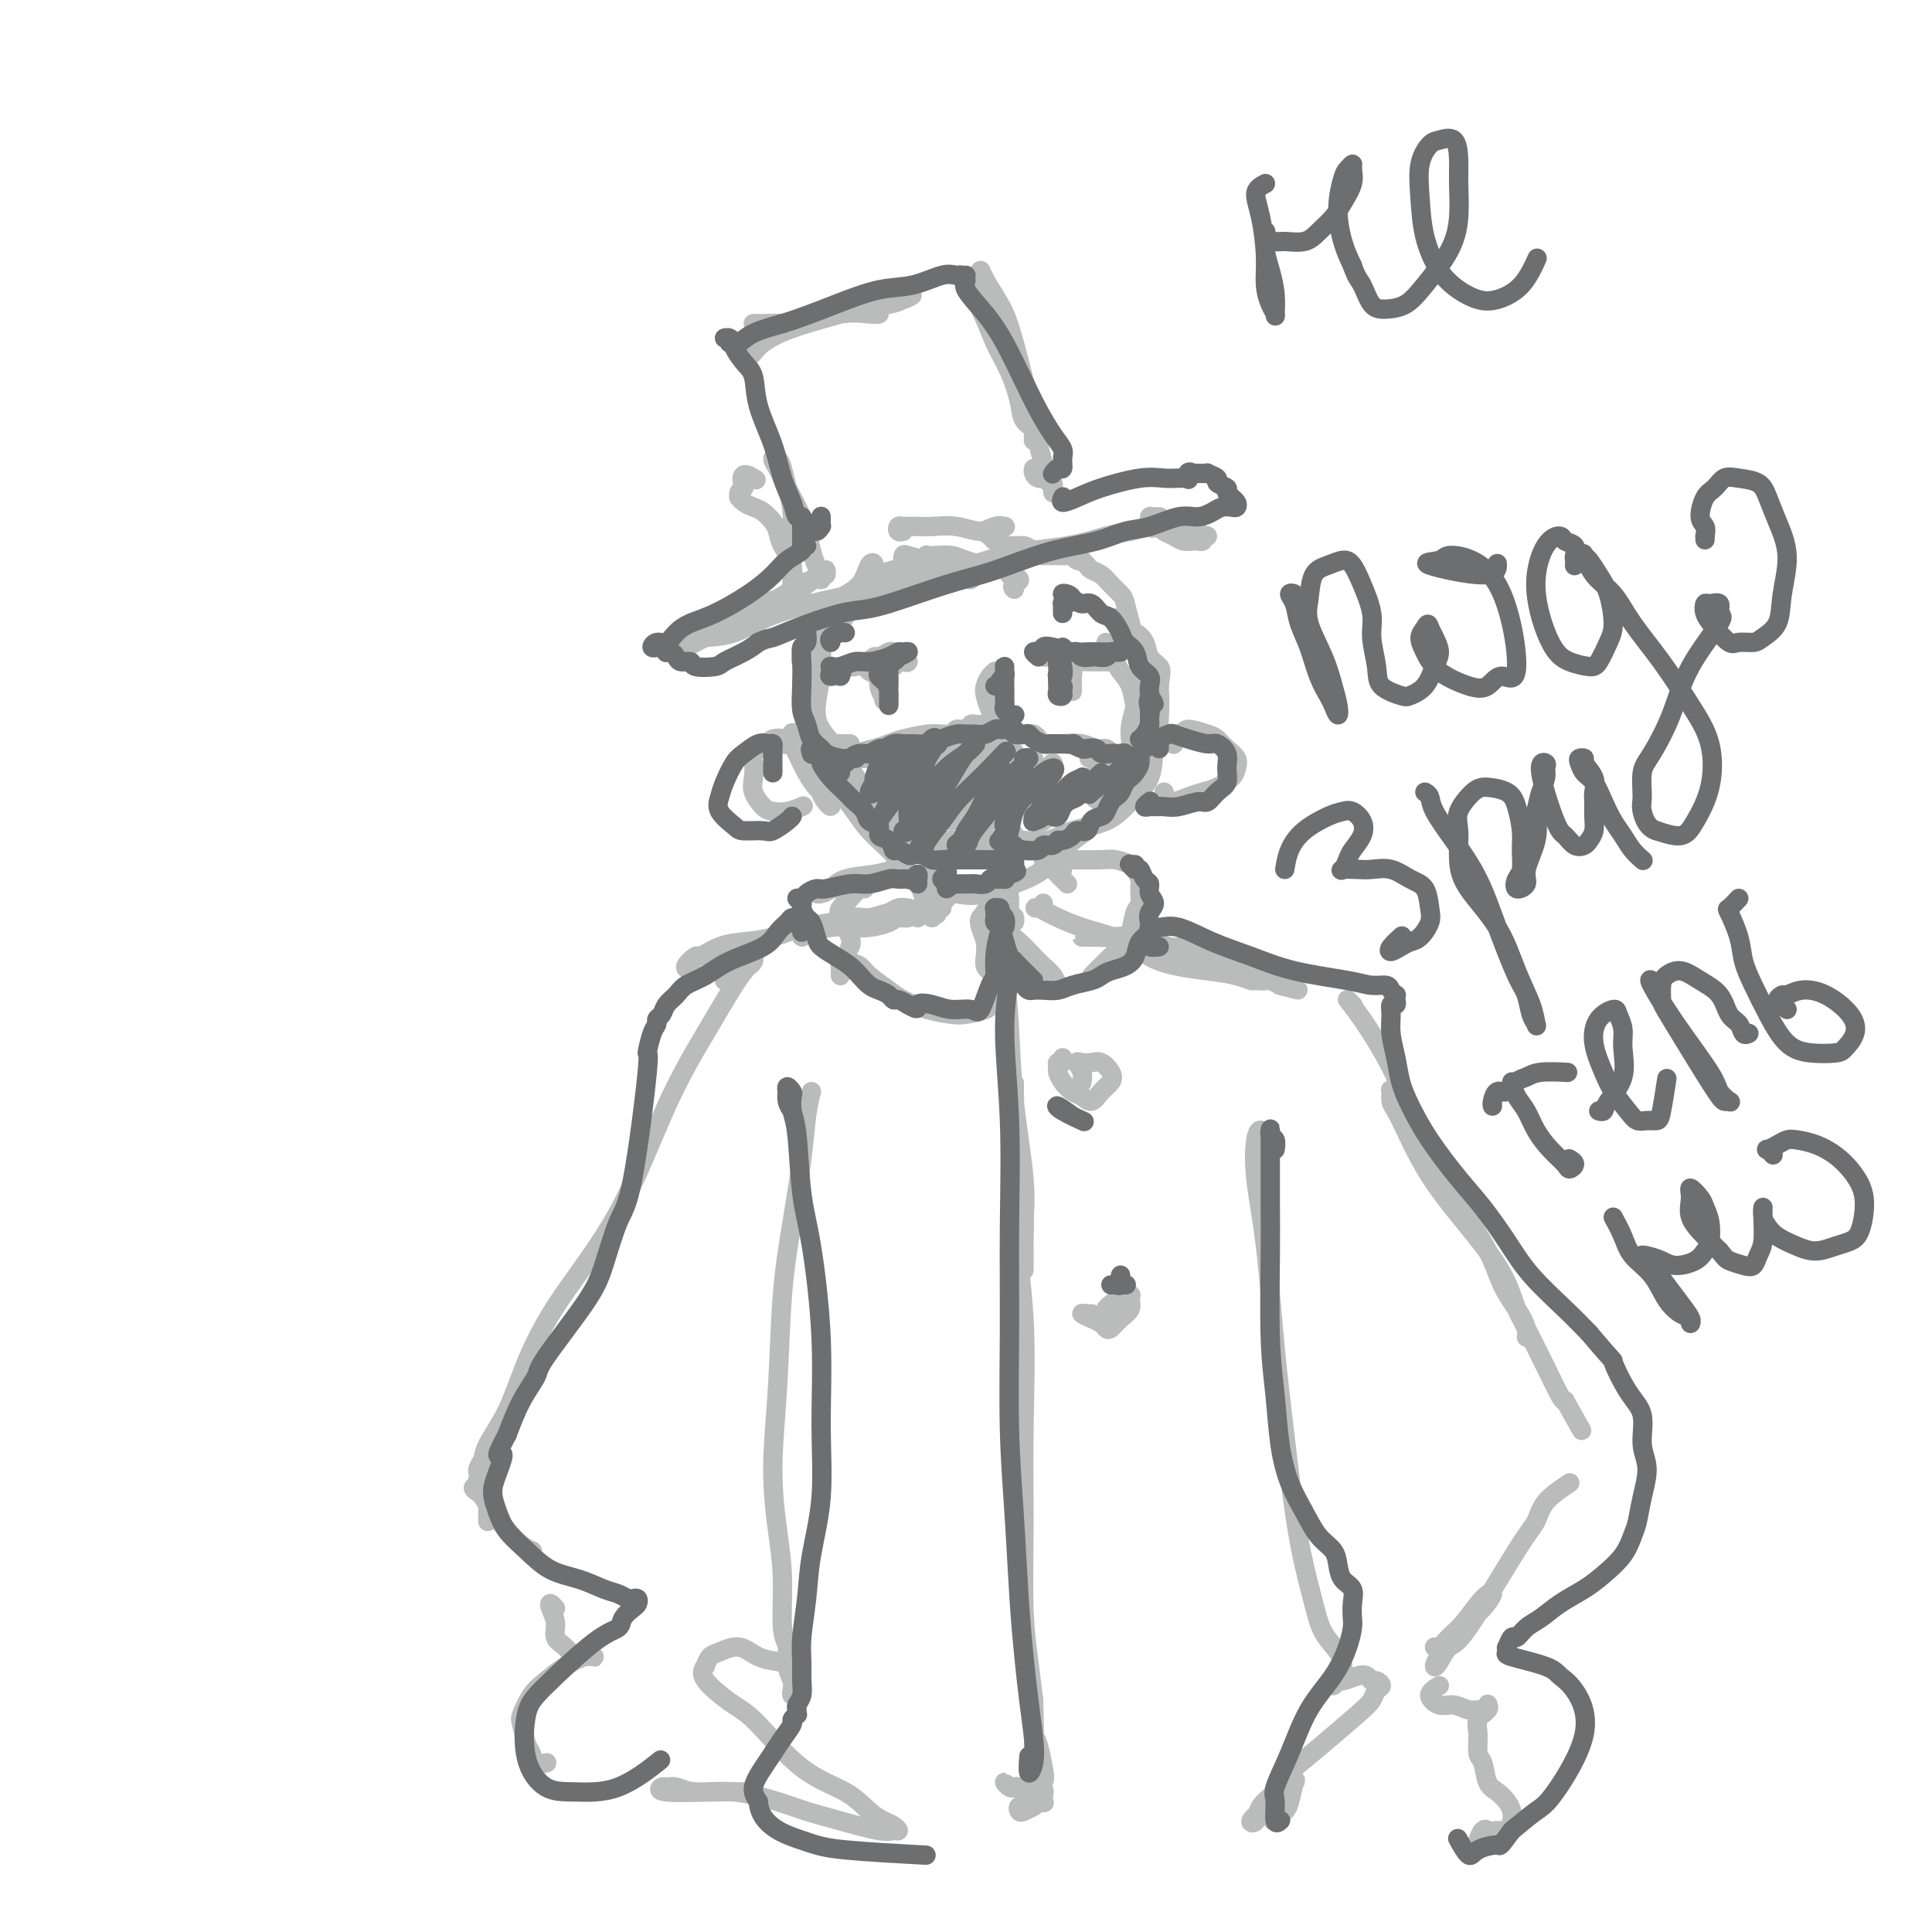 <svg viewBox='0 0 400 400' version='1.1' xmlns='http://www.w3.org/2000/svg' xmlns:xlink='http://www.w3.org/1999/xlink'><g fill='none' stroke='#BABBBB' stroke-width='4' stroke-linecap='round' stroke-linejoin='round'><path d='M184,125c-2.264,-0.913 -4.529,-1.825 -6,-2c-1.471,-0.175 -2.149,0.388 -3,1c-0.851,0.612 -1.873,1.271 -3,2c-1.127,0.729 -2.357,1.526 -3,2c-0.643,0.474 -0.700,0.625 -1,1c-0.300,0.375 -0.844,0.974 -1,1c-0.156,0.026 0.076,-0.521 1,-1c0.924,-0.479 2.539,-0.892 4,-2c1.461,-1.108 2.767,-2.913 4,-4c1.233,-1.087 2.393,-1.455 3,-2c0.607,-0.545 0.660,-1.265 1,-2c0.340,-0.735 0.966,-1.484 1,-2c0.034,-0.516 -0.524,-0.798 -1,0c-0.476,0.798 -0.872,2.678 -2,4c-1.128,1.322 -2.989,2.088 -4,3c-1.011,0.912 -1.171,1.971 -2,3c-0.829,1.029 -2.327,2.027 -3,3c-0.673,0.973 -0.521,1.921 -1,3c-0.479,1.079 -1.591,2.291 -2,3c-0.409,0.709 -0.117,0.917 0,1c0.117,0.083 0.058,0.042 0,0'/><path d='M164,152c-0.005,-0.236 -0.010,-0.471 0,0c0.010,0.471 0.034,1.650 0,2c-0.034,0.350 -0.125,-0.128 0,0c0.125,0.128 0.467,0.864 1,2c0.533,1.136 1.258,2.673 2,4c0.742,1.327 1.503,2.444 2,3c0.497,0.556 0.731,0.549 1,1c0.269,0.451 0.571,1.359 1,2c0.429,0.641 0.983,1.016 1,1c0.017,-0.016 -0.502,-0.424 -1,-1c-0.498,-0.576 -0.974,-1.321 -1,-2c-0.026,-0.679 0.399,-1.294 0,-2c-0.399,-0.706 -1.621,-1.504 -2,-2c-0.379,-0.496 0.086,-0.691 0,-1c-0.086,-0.309 -0.722,-0.732 -1,-1c-0.278,-0.268 -0.198,-0.381 0,0c0.198,0.381 0.514,1.258 1,2c0.486,0.742 1.141,1.350 2,2c0.859,0.650 1.921,1.341 3,2c1.079,0.659 2.173,1.287 3,2c0.827,0.713 1.387,1.512 2,2c0.613,0.488 1.280,0.667 2,1c0.720,0.333 1.492,0.821 2,1c0.508,0.179 0.752,0.048 1,0c0.248,-0.048 0.499,-0.014 1,0c0.501,0.014 1.250,0.007 2,0'/><path d='M186,170c2.729,1.790 0.551,1.264 0,1c-0.551,-0.264 0.526,-0.265 1,0c0.474,0.265 0.345,0.796 0,1c-0.345,0.204 -0.908,0.079 -1,0c-0.092,-0.079 0.285,-0.114 0,0c-0.285,0.114 -1.232,0.377 -2,0c-0.768,-0.377 -1.355,-1.392 -2,-2c-0.645,-0.608 -1.346,-0.807 -2,-1c-0.654,-0.193 -1.261,-0.378 -2,-1c-0.739,-0.622 -1.611,-1.680 -2,-2c-0.389,-0.320 -0.294,0.097 -1,-1c-0.706,-1.097 -2.213,-3.710 -3,-5c-0.787,-1.290 -0.854,-1.257 -1,-2c-0.146,-0.743 -0.371,-2.262 -1,-4c-0.629,-1.738 -1.663,-3.694 -2,-7c-0.337,-3.306 0.022,-7.960 1,-11c0.978,-3.040 2.575,-4.464 4,-6c1.425,-1.536 2.678,-3.183 4,-5c1.322,-1.817 2.714,-3.805 4,-5c1.286,-1.195 2.467,-1.599 4,-2c1.533,-0.401 3.419,-0.801 5,-1c1.581,-0.199 2.858,-0.198 4,0c1.142,0.198 2.149,0.593 3,1c0.851,0.407 1.546,0.824 2,1c0.454,0.176 0.668,0.109 1,0c0.332,-0.109 0.782,-0.260 1,0c0.218,0.260 0.205,0.931 0,1c-0.205,0.069 -0.603,-0.466 -1,-1'/><path d='M200,119c1.643,0.313 0.749,0.094 0,0c-0.749,-0.094 -1.353,-0.063 -2,0c-0.647,0.063 -1.338,0.157 -2,0c-0.662,-0.157 -1.294,-0.564 -2,-1c-0.706,-0.436 -1.485,-0.900 -2,-1c-0.515,-0.100 -0.765,0.166 -1,0c-0.235,-0.166 -0.454,-0.763 -1,-1c-0.546,-0.237 -1.419,-0.113 -2,0c-0.581,0.113 -0.872,0.216 -1,0c-0.128,-0.216 -0.094,-0.752 0,-1c0.094,-0.248 0.248,-0.209 1,0c0.752,0.209 2.101,0.588 3,1c0.899,0.412 1.347,0.856 2,1c0.653,0.144 1.511,-0.014 2,0c0.489,0.014 0.607,0.200 1,0c0.393,-0.200 1.059,-0.785 1,-1c-0.059,-0.215 -0.842,-0.061 -1,0c-0.158,0.061 0.310,0.031 0,0c-0.310,-0.031 -1.399,-0.061 -2,0c-0.601,0.061 -0.716,0.212 -1,0c-0.284,-0.212 -0.738,-0.786 -1,-1c-0.262,-0.214 -0.334,-0.067 0,0c0.334,0.067 1.072,0.056 2,0c0.928,-0.056 2.045,-0.156 3,0c0.955,0.156 1.748,0.567 3,1c1.252,0.433 2.965,0.889 4,1c1.035,0.111 1.394,-0.124 2,0c0.606,0.124 1.459,0.607 2,1c0.541,0.393 0.771,0.697 1,1'/><path d='M209,119c3.476,0.857 1.667,1.500 1,2c-0.667,0.500 -0.190,0.857 0,1c0.190,0.143 0.095,0.071 0,0'/><path d='M229,133c-0.087,0.358 -0.174,0.717 0,1c0.174,0.283 0.610,0.492 1,1c0.390,0.508 0.735,1.316 1,2c0.265,0.684 0.449,1.243 1,2c0.551,0.757 1.470,1.713 2,3c0.530,1.287 0.672,2.907 1,4c0.328,1.093 0.844,1.661 1,3c0.156,1.339 -0.046,3.451 0,5c0.046,1.549 0.340,2.536 0,4c-0.340,1.464 -1.316,3.404 -2,5c-0.684,1.596 -1.078,2.847 -2,4c-0.922,1.153 -2.372,2.208 -4,3c-1.628,0.792 -3.434,1.323 -5,2c-1.566,0.677 -2.893,1.502 -4,2c-1.107,0.498 -1.994,0.669 -3,1c-1.006,0.331 -2.133,0.822 -3,1c-0.867,0.178 -1.475,0.041 -2,0c-0.525,-0.041 -0.966,0.012 -1,0c-0.034,-0.012 0.338,-0.089 1,0c0.662,0.089 1.613,0.345 3,0c1.387,-0.345 3.211,-1.292 5,-2c1.789,-0.708 3.543,-1.176 5,-2c1.457,-0.824 2.618,-2.005 4,-3c1.382,-0.995 2.986,-1.806 4,-3c1.014,-1.194 1.438,-2.771 2,-4c0.562,-1.229 1.261,-2.108 2,-3c0.739,-0.892 1.518,-1.796 2,-3c0.482,-1.204 0.668,-2.709 1,-4c0.332,-1.291 0.809,-2.369 1,-4c0.191,-1.631 0.095,-3.816 0,-6'/><path d='M240,142c0.422,-2.990 0.478,-3.465 0,-4c-0.478,-0.535 -1.490,-1.132 -2,-2c-0.510,-0.868 -0.519,-2.008 -1,-3c-0.481,-0.992 -1.436,-1.835 -2,-2c-0.564,-0.165 -0.737,0.348 -1,0c-0.263,-0.348 -0.614,-1.558 -1,-2c-0.386,-0.442 -0.805,-0.118 -1,0c-0.195,0.118 -0.166,0.028 0,0c0.166,-0.028 0.471,0.006 1,0c0.529,-0.006 1.284,-0.052 1,0c-0.284,0.052 -1.606,0.201 -2,0c-0.394,-0.201 0.139,-0.752 0,-1c-0.139,-0.248 -0.950,-0.192 -1,0c-0.050,0.192 0.660,0.520 1,1c0.340,0.480 0.308,1.113 1,2c0.692,0.887 2.108,2.028 3,4c0.892,1.972 1.261,4.774 2,7c0.739,2.226 1.849,3.874 2,6c0.151,2.126 -0.658,4.729 -1,7c-0.342,2.271 -0.219,4.210 -1,6c-0.781,1.790 -2.467,3.432 -4,5c-1.533,1.568 -2.914,3.061 -5,4c-2.086,0.939 -4.876,1.323 -7,2c-2.124,0.677 -3.583,1.645 -5,2c-1.417,0.355 -2.791,0.095 -5,0c-2.209,-0.095 -5.252,-0.025 -8,0c-2.748,0.025 -5.201,0.007 -7,0c-1.799,-0.007 -2.942,-0.002 -4,0c-1.058,0.002 -2.029,0.001 -3,0'/><path d='M190,174c-4.509,0.049 -2.280,0.172 -2,0c0.280,-0.172 -1.389,-0.638 -2,-1c-0.611,-0.362 -0.164,-0.619 0,-1c0.164,-0.381 0.046,-0.885 0,-1c-0.046,-0.115 -0.019,0.159 0,0c0.019,-0.159 0.029,-0.751 0,-1c-0.029,-0.249 -0.097,-0.154 0,0c0.097,0.154 0.358,0.366 0,0c-0.358,-0.366 -1.335,-1.311 -2,-2c-0.665,-0.689 -1.016,-1.122 -2,-2c-0.984,-0.878 -2.600,-2.200 -4,-4c-1.400,-1.800 -2.585,-4.078 -4,-6c-1.415,-1.922 -3.059,-3.488 -4,-5c-0.941,-1.512 -1.180,-2.968 -1,-5c0.180,-2.032 0.777,-4.638 1,-6c0.223,-1.362 0.071,-1.481 0,-2c-0.071,-0.519 -0.061,-1.438 0,-2c0.061,-0.562 0.174,-0.767 0,-1c-0.174,-0.233 -0.634,-0.495 -1,0c-0.366,0.495 -0.637,1.747 -1,3c-0.363,1.253 -0.818,2.507 -1,4c-0.182,1.493 -0.090,3.225 0,5c0.090,1.775 0.178,3.593 1,6c0.822,2.407 2.378,5.402 4,8c1.622,2.598 3.311,4.799 5,7'/><path d='M177,168c2.318,3.489 3.612,4.712 5,6c1.388,1.288 2.869,2.641 4,4c1.131,1.359 1.912,2.725 4,4c2.088,1.275 5.484,2.460 8,3c2.516,0.540 4.154,0.437 6,0c1.846,-0.437 3.900,-1.207 6,-2c2.100,-0.793 4.245,-1.610 6,-3c1.755,-1.390 3.121,-3.354 5,-5c1.879,-1.646 4.273,-2.974 6,-5c1.727,-2.026 2.787,-4.751 4,-7c1.213,-2.249 2.578,-4.021 3,-6c0.422,-1.979 -0.100,-4.165 0,-6c0.100,-1.835 0.823,-3.319 1,-5c0.177,-1.681 -0.190,-3.560 0,-5c0.190,-1.440 0.939,-2.441 1,-4c0.061,-1.559 -0.564,-3.677 -1,-5c-0.436,-1.323 -0.683,-1.850 -1,-3c-0.317,-1.150 -0.705,-2.924 -1,-4c-0.295,-1.076 -0.499,-1.454 -1,-2c-0.501,-0.546 -1.301,-1.260 -2,-2c-0.699,-0.740 -1.297,-1.505 -2,-2c-0.703,-0.495 -1.512,-0.720 -2,-1c-0.488,-0.280 -0.656,-0.615 -1,-1c-0.344,-0.385 -0.864,-0.821 -1,-1c-0.136,-0.179 0.112,-0.100 0,0c-0.112,0.100 -0.582,0.223 -1,0c-0.418,-0.223 -0.782,-0.792 -1,-1c-0.218,-0.208 -0.289,-0.056 -1,0c-0.711,0.056 -2.060,0.016 -3,0c-0.940,-0.016 -1.470,-0.008 -2,0'/><path d='M216,115c-2.936,-1.394 -3.276,-1.879 -4,-2c-0.724,-0.121 -1.833,0.121 -3,0c-1.167,-0.121 -2.391,-0.607 -3,-1c-0.609,-0.393 -0.604,-0.694 -1,-1c-0.396,-0.306 -1.192,-0.618 -1,-1c0.192,-0.382 1.374,-0.834 2,-1c0.626,-0.166 0.698,-0.046 1,0c0.302,0.046 0.834,0.017 1,0c0.166,-0.017 -0.033,-0.022 0,0c0.033,0.022 0.298,0.073 0,0c-0.298,-0.073 -1.157,-0.268 -2,0c-0.843,0.268 -1.669,1.000 -3,1c-1.331,0.000 -3.169,-0.732 -5,-1c-1.831,-0.268 -3.657,-0.073 -5,0c-1.343,0.073 -2.203,0.023 -3,0c-0.797,-0.023 -1.530,-0.020 -2,0c-0.470,0.020 -0.676,0.058 -1,0c-0.324,-0.058 -0.767,-0.211 -1,0c-0.233,0.211 -0.255,0.788 0,1c0.255,0.212 0.787,0.061 1,0c0.213,-0.061 0.106,-0.030 0,0'/><path d='M164,154c-0.904,0.109 -1.809,0.217 -2,0c-0.191,-0.217 0.331,-0.761 0,-1c-0.331,-0.239 -1.514,-0.174 -2,0c-0.486,0.174 -0.276,0.458 -1,1c-0.724,0.542 -2.384,1.343 -3,2c-0.616,0.657 -0.188,1.171 0,2c0.188,0.829 0.136,1.975 0,3c-0.136,1.025 -0.355,1.931 0,3c0.355,1.069 1.283,2.300 2,3c0.717,0.700 1.223,0.868 2,1c0.777,0.132 1.825,0.228 3,0c1.175,-0.228 2.479,-0.779 3,-1c0.521,-0.221 0.261,-0.110 0,0'/><path d='M243,154c-0.006,0.084 -0.012,0.167 0,0c0.012,-0.167 0.042,-0.585 0,-1c-0.042,-0.415 -0.155,-0.826 0,-1c0.155,-0.174 0.580,-0.111 1,0c0.420,0.111 0.836,0.270 1,0c0.164,-0.270 0.076,-0.970 1,-1c0.924,-0.030 2.861,0.611 4,1c1.139,0.389 1.481,0.527 2,1c0.519,0.473 1.216,1.282 2,2c0.784,0.718 1.655,1.344 2,2c0.345,0.656 0.164,1.341 0,2c-0.164,0.659 -0.313,1.291 -1,2c-0.687,0.709 -1.914,1.496 -3,2c-1.086,0.504 -2.033,0.724 -3,1c-0.967,0.276 -1.954,0.607 -3,1c-1.046,0.393 -2.151,0.848 -3,1c-0.849,0.152 -1.443,0.002 -2,0c-0.557,-0.002 -1.077,0.144 -1,0c0.077,-0.144 0.752,-0.577 1,-1c0.248,-0.423 0.071,-0.835 0,-1c-0.071,-0.165 -0.035,-0.082 0,0'/><path d='M155,125c-0.124,0.429 -0.249,0.858 0,1c0.249,0.142 0.871,-0.003 1,0c0.129,0.003 -0.234,0.153 0,0c0.234,-0.153 1.064,-0.609 2,-1c0.936,-0.391 1.978,-0.716 3,-1c1.022,-0.284 2.025,-0.525 3,-1c0.975,-0.475 1.921,-1.183 3,-2c1.079,-0.817 2.292,-1.745 3,-2c0.708,-0.255 0.910,0.161 1,0c0.090,-0.161 0.067,-0.900 0,-1c-0.067,-0.100 -0.177,0.438 -1,1c-0.823,0.562 -2.360,1.149 -4,2c-1.640,0.851 -3.383,1.968 -5,3c-1.617,1.032 -3.107,1.980 -5,3c-1.893,1.020 -4.190,2.113 -6,3c-1.810,0.887 -3.133,1.569 -4,2c-0.867,0.431 -1.277,0.612 -2,1c-0.723,0.388 -1.759,0.982 -2,1c-0.241,0.018 0.312,-0.539 1,-1c0.688,-0.461 1.509,-0.825 3,-1c1.491,-0.175 3.652,-0.162 6,-1c2.348,-0.838 4.884,-2.528 9,-4c4.116,-1.472 9.811,-2.727 16,-4c6.189,-1.273 12.871,-2.565 18,-4c5.129,-1.435 8.705,-3.014 13,-4c4.295,-0.986 9.310,-1.381 13,-2c3.690,-0.619 6.054,-1.463 8,-2c1.946,-0.537 3.473,-0.769 5,-1'/><path d='M234,110c15.163,-3.922 7.071,-1.727 5,-1c-2.071,0.727 1.881,-0.015 4,0c2.119,0.015 2.406,0.788 3,1c0.594,0.212 1.495,-0.136 2,0c0.505,0.136 0.616,0.754 1,1c0.384,0.246 1.043,0.118 1,0c-0.043,-0.118 -0.788,-0.227 -1,0c-0.212,0.227 0.109,0.790 0,1c-0.109,0.210 -0.649,0.067 -1,0c-0.351,-0.067 -0.514,-0.060 -1,0c-0.486,0.060 -1.296,0.171 -2,0c-0.704,-0.171 -1.304,-0.624 -2,-1c-0.696,-0.376 -1.490,-0.675 -2,-1c-0.510,-0.325 -0.735,-0.676 -1,-1c-0.265,-0.324 -0.569,-0.623 -1,-1c-0.431,-0.377 -0.990,-0.833 -1,-1c-0.010,-0.167 0.530,-0.045 1,0c0.470,0.045 0.872,0.012 1,0c0.128,-0.012 -0.017,-0.003 0,0c0.017,0.003 0.197,0.001 0,0c-0.197,-0.001 -0.771,-0.000 -1,0c-0.229,0.000 -0.115,0.000 0,0'/><path d='M170,120c0.090,-0.259 0.179,-0.519 0,-1c-0.179,-0.481 -0.628,-1.184 -1,-2c-0.372,-0.816 -0.667,-1.745 -1,-3c-0.333,-1.255 -0.705,-2.836 -1,-4c-0.295,-1.164 -0.514,-1.913 -1,-3c-0.486,-1.087 -1.237,-2.513 -2,-4c-0.763,-1.487 -1.536,-3.035 -2,-4c-0.464,-0.965 -0.619,-1.347 -1,-2c-0.381,-0.653 -0.988,-1.577 -1,-2c-0.012,-0.423 0.571,-0.344 1,0c0.429,0.344 0.702,0.952 1,2c0.298,1.048 0.619,2.535 1,4c0.381,1.465 0.820,2.907 1,5c0.180,2.093 0.100,4.839 0,7c-0.100,2.161 -0.222,3.739 0,5c0.222,1.261 0.787,2.204 1,3c0.213,0.796 0.073,1.445 0,2c-0.073,0.555 -0.079,1.016 0,1c0.079,-0.016 0.242,-0.508 0,-1c-0.242,-0.492 -0.890,-0.985 -1,-2c-0.110,-1.015 0.318,-2.552 0,-4c-0.318,-1.448 -1.383,-2.808 -2,-4c-0.617,-1.192 -0.785,-2.217 -1,-3c-0.215,-0.783 -0.478,-1.324 -1,-2c-0.522,-0.676 -1.302,-1.487 -2,-2c-0.698,-0.513 -1.312,-0.729 -2,-1c-0.688,-0.271 -1.450,-0.597 -2,-1c-0.550,-0.403 -0.890,-0.881 -1,-1c-0.110,-0.119 0.009,0.122 0,0c-0.009,-0.122 -0.145,-0.606 0,-1c0.145,-0.394 0.573,-0.697 1,-1'/><path d='M154,101c-1.267,-4.022 1.067,-2.578 2,-2c0.933,0.578 0.467,0.289 0,0'/><path d='M154,75c0.731,-0.689 1.461,-1.378 2,-2c0.539,-0.622 0.885,-1.176 2,-2c1.115,-0.824 2.997,-1.918 6,-3c3.003,-1.082 7.125,-2.151 10,-3c2.875,-0.849 4.502,-1.478 6,-2c1.498,-0.522 2.868,-0.935 4,-1c1.132,-0.065 2.026,0.220 3,0c0.974,-0.220 2.027,-0.946 2,-1c-0.027,-0.054 -1.134,0.563 -2,1c-0.866,0.437 -1.491,0.695 -3,1c-1.509,0.305 -3.903,0.656 -6,1c-2.097,0.344 -3.898,0.681 -6,1c-2.102,0.319 -4.505,0.621 -6,1c-1.495,0.379 -2.083,0.833 -3,1c-0.917,0.167 -2.164,0.045 -3,0c-0.836,-0.045 -1.262,-0.013 -2,0c-0.738,0.013 -1.787,0.005 -2,0c-0.213,-0.005 0.409,-0.009 1,0c0.591,0.009 1.152,0.031 2,0c0.848,-0.031 1.982,-0.113 3,0c1.018,0.113 1.919,0.423 4,0c2.081,-0.423 5.341,-1.577 8,-2c2.659,-0.423 4.716,-0.114 6,0c1.284,0.114 1.795,0.033 2,0c0.205,-0.033 0.102,-0.016 0,0'/><path d='M200,60c-0.269,-0.814 -0.538,-1.629 0,-1c0.538,0.629 1.883,2.700 3,5c1.117,2.300 2.006,4.828 3,7c0.994,2.172 2.095,3.987 3,6c0.905,2.013 1.616,4.225 2,6c0.384,1.775 0.442,3.113 1,4c0.558,0.887 1.615,1.321 2,2c0.385,0.679 0.097,1.601 0,2c-0.097,0.399 -0.002,0.275 0,0c0.002,-0.275 -0.087,-0.702 0,-1c0.087,-0.298 0.351,-0.467 0,-2c-0.351,-1.533 -1.317,-4.430 -2,-7c-0.683,-2.570 -1.082,-4.815 -2,-7c-0.918,-2.185 -2.355,-4.311 -3,-6c-0.645,-1.689 -0.499,-2.941 -1,-4c-0.501,-1.059 -1.650,-1.926 -2,-3c-0.350,-1.074 0.098,-2.354 0,-3c-0.098,-0.646 -0.740,-0.659 -1,-1c-0.260,-0.341 -0.136,-1.009 0,-1c0.136,0.009 0.284,0.697 1,2c0.716,1.303 1.998,3.222 3,5c1.002,1.778 1.722,3.415 3,8c1.278,4.585 3.113,12.119 4,16c0.887,3.881 0.825,4.109 1,5c0.175,0.891 0.588,2.446 1,4'/><path d='M216,96c1.558,5.684 0.953,3.394 1,3c0.047,-0.394 0.745,1.107 1,2c0.255,0.893 0.066,1.178 0,1c-0.066,-0.178 -0.007,-0.818 0,-1c0.007,-0.182 -0.036,0.095 0,0c0.036,-0.095 0.150,-0.561 0,-1c-0.150,-0.439 -0.566,-0.853 -1,-1c-0.434,-0.147 -0.887,-0.029 -1,0c-0.113,0.029 0.113,-0.031 0,0c-0.113,0.031 -0.566,0.152 -1,0c-0.434,-0.152 -0.848,-0.577 -1,-1c-0.152,-0.423 -0.041,-0.845 0,-1c0.041,-0.155 0.011,-0.042 0,0c-0.011,0.042 -0.003,0.012 0,0c0.003,-0.012 0.002,-0.006 0,0'/><path d='M208,144c-0.000,-0.390 -0.000,-0.779 0,-1c0.000,-0.221 0.000,-0.273 0,0c-0.000,0.273 -0.000,0.873 0,1c0.000,0.127 0.001,-0.218 0,0c-0.001,0.218 -0.005,1.000 0,2c0.005,1.000 0.019,2.220 0,3c-0.019,0.780 -0.072,1.120 0,2c0.072,0.880 0.268,2.299 0,3c-0.268,0.701 -1.000,0.682 -1,1c0.000,0.318 0.733,0.972 1,1c0.267,0.028 0.068,-0.572 0,-1c-0.068,-0.428 -0.004,-0.685 0,-1c0.004,-0.315 -0.051,-0.689 0,-1c0.051,-0.311 0.210,-0.560 0,-1c-0.210,-0.440 -0.787,-1.073 -1,-2c-0.213,-0.927 -0.061,-2.150 0,-3c0.061,-0.850 0.030,-1.328 0,-2c-0.030,-0.672 -0.060,-1.540 0,-2c0.060,-0.460 0.209,-0.514 0,-1c-0.209,-0.486 -0.778,-1.406 -1,-2c-0.222,-0.594 -0.099,-0.862 0,-1c0.099,-0.138 0.173,-0.147 0,0c-0.173,0.147 -0.593,0.448 -1,1c-0.407,0.552 -0.803,1.355 -1,2c-0.197,0.645 -0.197,1.132 0,2c0.197,0.868 0.592,2.118 1,3c0.408,0.882 0.831,1.395 1,2c0.169,0.605 0.085,1.303 0,2'/><path d='M206,151c0.016,1.819 0.057,0.866 0,1c-0.057,0.134 -0.210,1.357 0,2c0.210,0.643 0.784,0.708 1,1c0.216,0.292 0.073,0.810 0,1c-0.073,0.190 -0.075,0.051 0,0c0.075,-0.051 0.227,-0.014 0,0c-0.227,0.014 -0.832,0.004 -1,0c-0.168,-0.004 0.101,-0.001 0,0c-0.101,0.001 -0.573,0.000 -1,0c-0.427,-0.000 -0.808,-0.000 -1,0c-0.192,0.000 -0.195,0.000 0,0c0.195,-0.000 0.588,-0.000 1,0c0.412,0.000 0.842,0.000 1,0c0.158,-0.000 0.045,-0.000 0,0c-0.045,0.000 -0.023,0.000 0,0'/><path d='M174,140c-0.292,-0.022 -0.585,-0.043 -1,0c-0.415,0.043 -0.953,0.151 -1,0c-0.047,-0.151 0.396,-0.561 1,-1c0.604,-0.439 1.369,-0.906 2,-1c0.631,-0.094 1.129,0.185 2,0c0.871,-0.185 2.114,-0.835 3,-1c0.886,-0.165 1.414,0.156 2,0c0.586,-0.156 1.229,-0.789 2,-1c0.771,-0.211 1.668,-0.000 2,0c0.332,0.000 0.099,-0.210 0,0c-0.099,0.210 -0.063,0.841 0,1c0.063,0.159 0.154,-0.155 0,0c-0.154,0.155 -0.552,0.777 -1,1c-0.448,0.223 -0.946,0.047 -1,0c-0.054,-0.047 0.336,0.036 0,0c-0.336,-0.036 -1.397,-0.191 -2,0c-0.603,0.191 -0.748,0.727 -1,1c-0.252,0.273 -0.610,0.283 -1,0c-0.390,-0.283 -0.810,-0.859 -1,-1c-0.190,-0.141 -0.149,0.155 0,0c0.149,-0.155 0.407,-0.759 1,-1c0.593,-0.241 1.520,-0.118 2,0c0.480,0.118 0.511,0.231 1,0c0.489,-0.231 1.435,-0.808 2,-1c0.565,-0.192 0.749,0.000 1,0c0.251,-0.000 0.567,-0.192 1,0c0.433,0.192 0.981,0.769 1,1c0.019,0.231 -0.490,0.115 -1,0'/><path d='M187,137c1.994,-0.420 0.478,0.031 0,0c-0.478,-0.031 0.080,-0.545 0,-1c-0.080,-0.455 -0.799,-0.850 -1,-1c-0.201,-0.150 0.115,-0.055 0,0c-0.115,0.055 -0.662,0.072 -1,0c-0.338,-0.072 -0.466,-0.231 -1,0c-0.534,0.231 -1.474,0.853 -2,1c-0.526,0.147 -0.638,-0.183 -1,0c-0.362,0.183 -0.973,0.877 -1,1c-0.027,0.123 0.532,-0.326 1,0c0.468,0.326 0.847,1.426 1,2c0.153,0.574 0.079,0.620 0,1c-0.079,0.380 -0.165,1.094 0,2c0.165,0.906 0.581,2.005 1,2c0.419,-0.005 0.841,-1.113 1,-2c0.159,-0.887 0.056,-1.551 0,-2c-0.056,-0.449 -0.066,-0.681 0,-1c0.066,-0.319 0.209,-0.725 0,-1c-0.209,-0.275 -0.770,-0.420 -1,0c-0.230,0.420 -0.128,1.404 0,2c0.128,0.596 0.283,0.805 0,1c-0.283,0.195 -1.004,0.375 -1,1c0.004,0.625 0.733,1.693 1,2c0.267,0.307 0.072,-0.148 0,0c-0.072,0.148 -0.021,0.899 0,1c0.021,0.101 0.010,-0.450 0,-1'/><path d='M183,144c0.154,1.052 0.040,-0.319 0,-1c-0.040,-0.681 -0.007,-0.673 0,-1c0.007,-0.327 -0.012,-0.988 0,-1c0.012,-0.012 0.056,0.624 0,1c-0.056,0.376 -0.211,0.493 0,1c0.211,0.507 0.788,1.406 1,2c0.212,0.594 0.061,0.884 0,1c-0.061,0.116 -0.030,0.058 0,0'/><path d='M218,134c-0.019,0.423 -0.038,0.845 0,1c0.038,0.155 0.132,0.041 0,0c-0.132,-0.041 -0.492,-0.011 0,0c0.492,0.011 1.836,0.003 3,0c1.164,-0.003 2.148,-0.001 3,0c0.852,0.001 1.571,0.000 2,0c0.429,-0.000 0.568,0.000 1,0c0.432,-0.000 1.157,-0.001 1,0c-0.157,0.001 -1.198,0.004 -2,0c-0.802,-0.004 -1.366,-0.015 -2,0c-0.634,0.015 -1.337,0.057 -2,0c-0.663,-0.057 -1.285,-0.211 -2,0c-0.715,0.211 -1.524,0.788 -2,1c-0.476,0.212 -0.620,0.061 -1,0c-0.380,-0.061 -0.997,-0.030 -1,0c-0.003,0.030 0.607,0.061 1,0c0.393,-0.061 0.567,-0.212 1,0c0.433,0.212 1.124,0.789 2,1c0.876,0.211 1.937,0.057 3,0c1.063,-0.057 2.127,-0.015 3,0c0.873,0.015 1.553,0.004 2,0c0.447,-0.004 0.659,-0.001 1,0c0.341,0.001 0.812,0.000 1,0c0.188,-0.000 0.094,-0.000 0,0'/><path d='M230,137c1.867,0.022 0.533,-1.422 0,-2c-0.533,-0.578 -0.267,-0.289 0,0'/><path d='M221,135c-0.008,-0.098 -0.016,-0.196 0,0c0.016,0.196 0.057,0.685 0,1c-0.057,0.315 -0.211,0.455 0,1c0.211,0.545 0.789,1.494 1,2c0.211,0.506 0.057,0.568 0,1c-0.057,0.432 -0.015,1.235 0,2c0.015,0.765 0.005,1.493 0,1c-0.005,-0.493 -0.004,-2.207 0,-3c0.004,-0.793 0.011,-0.664 0,-1c-0.011,-0.336 -0.042,-1.137 0,-1c0.042,0.137 0.156,1.212 0,2c-0.156,0.788 -0.580,1.289 -1,2c-0.420,0.711 -0.834,1.632 -1,2c-0.166,0.368 -0.083,0.184 0,0'/><path d='M176,158c-0.880,0.001 -1.760,0.002 -2,0c-0.240,-0.002 0.162,-0.007 0,0c-0.162,0.007 -0.886,0.027 -1,0c-0.114,-0.027 0.381,-0.101 1,0c0.619,0.101 1.360,0.378 2,0c0.640,-0.378 1.179,-1.412 2,-2c0.821,-0.588 1.924,-0.732 3,-1c1.076,-0.268 2.124,-0.660 3,-1c0.876,-0.340 1.578,-0.627 3,-1c1.422,-0.373 3.562,-0.831 5,-1c1.438,-0.169 2.173,-0.049 3,0c0.827,0.049 1.745,0.028 2,0c0.255,-0.028 -0.153,-0.064 0,0c0.153,0.064 0.867,0.227 1,0c0.133,-0.227 -0.315,-0.846 0,-1c0.315,-0.154 1.393,0.155 2,0c0.607,-0.155 0.743,-0.775 1,-1c0.257,-0.225 0.636,-0.056 1,0c0.364,0.056 0.713,0.000 1,0c0.287,-0.000 0.511,0.055 1,0c0.489,-0.055 1.245,-0.221 2,0c0.755,0.221 1.511,0.829 2,1c0.489,0.171 0.711,-0.094 1,0c0.289,0.094 0.644,0.547 1,1'/><path d='M210,152c1.858,0.310 2.004,0.086 2,0c-0.004,-0.086 -0.158,-0.033 0,0c0.158,0.033 0.628,0.048 1,0c0.372,-0.048 0.644,-0.157 1,0c0.356,0.157 0.795,0.582 1,1c0.205,0.418 0.177,0.829 1,1c0.823,0.171 2.496,0.101 4,0c1.504,-0.101 2.838,-0.234 4,0c1.162,0.234 2.153,0.833 3,1c0.847,0.167 1.550,-0.099 2,0c0.450,0.099 0.646,0.563 1,1c0.354,0.437 0.864,0.849 0,1c-0.864,0.151 -3.104,0.043 -4,0c-0.896,-0.043 -0.448,-0.022 0,0'/><path d='M186,156c-0.746,0.469 -1.492,0.937 -2,2c-0.508,1.063 -0.778,2.720 -1,4c-0.222,1.280 -0.396,2.184 -1,3c-0.604,0.816 -1.638,1.545 -2,2c-0.362,0.455 -0.053,0.635 0,1c0.053,0.365 -0.152,0.915 0,1c0.152,0.085 0.660,-0.294 1,-1c0.340,-0.706 0.510,-1.738 1,-3c0.490,-1.262 1.299,-2.754 2,-4c0.701,-1.246 1.295,-2.245 2,-3c0.705,-0.755 1.522,-1.267 2,-2c0.478,-0.733 0.619,-1.687 1,-2c0.381,-0.313 1.003,0.017 1,0c-0.003,-0.017 -0.631,-0.380 -1,0c-0.369,0.380 -0.478,1.502 -1,3c-0.522,1.498 -1.457,3.370 -2,5c-0.543,1.630 -0.694,3.017 -1,4c-0.306,0.983 -0.766,1.562 -1,2c-0.234,0.438 -0.242,0.737 0,1c0.242,0.263 0.734,0.492 1,0c0.266,-0.492 0.308,-1.703 1,-3c0.692,-1.297 2.036,-2.678 3,-4c0.964,-1.322 1.548,-2.583 3,-4c1.452,-1.417 3.771,-2.988 5,-4c1.229,-1.012 1.368,-1.465 2,-2c0.632,-0.535 1.757,-1.154 2,-1c0.243,0.154 -0.396,1.080 -1,2c-0.604,0.920 -1.173,1.834 -2,3c-0.827,1.166 -1.914,2.583 -3,4'/><path d='M195,160c-1.179,2.391 -2.126,4.370 -3,6c-0.874,1.630 -1.677,2.912 -2,4c-0.323,1.088 -0.168,1.980 0,2c0.168,0.020 0.348,-0.834 1,-2c0.652,-1.166 1.775,-2.645 3,-4c1.225,-1.355 2.554,-2.588 4,-4c1.446,-1.412 3.011,-3.004 4,-4c0.989,-0.996 1.401,-1.396 2,-2c0.599,-0.604 1.383,-1.410 2,-2c0.617,-0.590 1.067,-0.962 1,-1c-0.067,-0.038 -0.651,0.259 -1,1c-0.349,0.741 -0.464,1.927 -1,3c-0.536,1.073 -1.492,2.034 -2,3c-0.508,0.966 -0.566,1.939 -1,3c-0.434,1.061 -1.242,2.212 -2,3c-0.758,0.788 -1.465,1.212 -2,2c-0.535,0.788 -0.896,1.939 -1,2c-0.104,0.061 0.050,-0.967 1,-2c0.950,-1.033 2.694,-2.070 4,-3c1.306,-0.930 2.172,-1.754 3,-3c0.828,-1.246 1.618,-2.916 2,-4c0.382,-1.084 0.355,-1.584 1,-2c0.645,-0.416 1.960,-0.750 2,0c0.040,0.750 -1.195,2.582 -2,4c-0.805,1.418 -1.178,2.420 -2,4c-0.822,1.580 -2.092,3.737 -3,5c-0.908,1.263 -1.454,1.631 -2,2'/><path d='M201,171c-1.658,2.771 -1.304,2.199 -1,2c0.304,-0.199 0.556,-0.024 1,0c0.444,0.024 1.078,-0.101 2,-1c0.922,-0.899 2.131,-2.571 3,-4c0.869,-1.429 1.396,-2.616 2,-4c0.604,-1.384 1.284,-2.964 2,-4c0.716,-1.036 1.466,-1.526 2,-2c0.534,-0.474 0.851,-0.930 1,-1c0.149,-0.070 0.128,0.247 0,1c-0.128,0.753 -0.365,1.942 -1,3c-0.635,1.058 -1.669,1.983 -2,3c-0.331,1.017 0.042,2.125 0,3c-0.042,0.875 -0.499,1.518 -1,2c-0.501,0.482 -1.046,0.803 -1,1c0.046,0.197 0.684,0.271 1,0c0.316,-0.271 0.309,-0.887 1,-2c0.691,-1.113 2.081,-2.724 3,-4c0.919,-1.276 1.369,-2.219 2,-3c0.631,-0.781 1.445,-1.401 2,-2c0.555,-0.599 0.853,-1.177 1,-1c0.147,0.177 0.143,1.108 0,2c-0.143,0.892 -0.424,1.744 -1,3c-0.576,1.256 -1.446,2.916 -2,4c-0.554,1.084 -0.791,1.591 -1,2c-0.209,0.409 -0.390,0.721 0,1c0.390,0.279 1.351,0.526 2,0c0.649,-0.526 0.986,-1.826 2,-3c1.014,-1.174 2.705,-2.222 4,-3c1.295,-0.778 2.195,-1.286 3,-2c0.805,-0.714 1.516,-1.632 2,-2c0.484,-0.368 0.742,-0.184 1,0'/><path d='M228,160c2.204,-1.437 0.713,-0.028 0,1c-0.713,1.028 -0.650,1.677 -1,2c-0.350,0.323 -1.113,0.321 -1,1c0.113,0.679 1.102,2.038 2,2c0.898,-0.038 1.703,-1.472 2,-2c0.297,-0.528 0.085,-0.151 0,0c-0.085,0.151 -0.042,0.075 0,0'/><path d='M176,154c-0.303,0.001 -0.606,0.001 -1,0c-0.394,-0.001 -0.879,-0.004 -1,0c-0.121,0.004 0.122,0.016 0,0c-0.122,-0.016 -0.610,-0.061 -1,0c-0.390,0.061 -0.682,0.227 -1,0c-0.318,-0.227 -0.662,-0.849 -1,-1c-0.338,-0.151 -0.669,0.169 -1,0c-0.331,-0.169 -0.663,-0.826 -1,-1c-0.337,-0.174 -0.680,0.133 -1,0c-0.320,-0.133 -0.616,-0.708 -1,-1c-0.384,-0.292 -0.854,-0.300 -1,0c-0.146,0.300 0.034,0.907 0,1c-0.034,0.093 -0.280,-0.329 0,0c0.280,0.329 1.088,1.408 2,2c0.912,0.592 1.928,0.698 3,1c1.072,0.302 2.199,0.798 3,1c0.801,0.202 1.276,0.108 2,0c0.724,-0.108 1.696,-0.229 2,0c0.304,0.229 -0.059,0.807 0,1c0.059,0.193 0.540,-0.001 1,0c0.460,0.001 0.900,0.197 1,0c0.100,-0.197 -0.140,-0.786 0,-1c0.140,-0.214 0.659,-0.052 1,0c0.341,0.052 0.504,-0.004 1,0c0.496,0.004 1.325,0.068 2,0c0.675,-0.068 1.195,-0.270 2,0c0.805,0.270 1.896,1.010 3,1c1.104,-0.010 2.220,-0.772 4,-1c1.780,-0.228 4.223,0.078 6,0c1.777,-0.078 2.889,-0.539 4,-1'/><path d='M203,155c5.061,-0.321 3.212,-0.622 3,-1c-0.212,-0.378 1.212,-0.833 2,-1c0.788,-0.167 0.939,-0.048 1,0c0.061,0.048 0.030,0.024 0,0'/><path d='M209,157c-0.429,0.429 -0.857,0.858 -1,1c-0.143,0.142 0.000,-0.002 0,0c-0.000,0.002 -0.144,0.151 0,0c0.144,-0.151 0.576,-0.600 1,-1c0.424,-0.400 0.839,-0.750 1,-1c0.161,-0.250 0.069,-0.400 0,0c-0.069,0.400 -0.114,1.350 0,2c0.114,0.650 0.388,0.998 0,2c-0.388,1.002 -1.436,2.656 -2,4c-0.564,1.344 -0.643,2.379 -1,3c-0.357,0.621 -0.993,0.830 -1,1c-0.007,0.170 0.614,0.301 1,0c0.386,-0.301 0.538,-1.036 1,-2c0.462,-0.964 1.234,-2.158 2,-3c0.766,-0.842 1.526,-1.333 2,-2c0.474,-0.667 0.663,-1.511 1,-2c0.337,-0.489 0.822,-0.625 1,-1c0.178,-0.375 0.048,-0.990 0,-1c-0.048,-0.010 -0.013,0.585 0,1c0.013,0.415 0.003,0.650 0,1c-0.003,0.350 -0.001,0.814 0,1c0.001,0.186 0.000,0.093 0,0'/><path d='M191,177c-0.114,-0.210 -0.228,-0.420 0,-1c0.228,-0.580 0.798,-1.529 1,-2c0.202,-0.471 0.036,-0.465 0,0c-0.036,0.465 0.057,1.388 0,2c-0.057,0.612 -0.265,0.913 0,2c0.265,1.087 1.003,2.961 1,4c-0.003,1.039 -0.747,1.242 -1,2c-0.253,0.758 -0.013,2.072 0,3c0.013,0.928 -0.199,1.471 0,2c0.199,0.529 0.810,1.045 1,1c0.190,-0.045 -0.042,-0.651 0,-1c0.042,-0.349 0.357,-0.440 1,-1c0.643,-0.560 1.612,-1.589 2,-2c0.388,-0.411 0.194,-0.206 0,0'/><path d='M210,174c0.000,0.104 0.000,0.208 0,0c-0.000,-0.208 -0.000,-0.729 0,-1c0.000,-0.271 0.000,-0.294 0,0c-0.000,0.294 -0.000,0.903 0,1c0.000,0.097 0.001,-0.319 0,0c-0.001,0.319 -0.004,1.374 0,2c0.004,0.626 0.015,0.825 0,1c-0.015,0.175 -0.057,0.328 0,1c0.057,0.672 0.212,1.863 0,3c-0.212,1.137 -0.790,2.222 -1,3c-0.210,0.778 -0.053,1.251 0,2c0.053,0.749 0.000,1.775 0,2c-0.000,0.225 0.053,-0.350 0,0c-0.053,0.350 -0.210,1.624 0,2c0.210,0.376 0.788,-0.147 1,0c0.212,0.147 0.057,0.963 0,1c-0.057,0.037 -0.016,-0.704 0,-1c0.016,-0.296 0.008,-0.148 0,0'/><path d='M196,176c0.115,0.148 0.231,0.295 0,0c-0.231,-0.295 -0.808,-1.033 -1,-1c-0.192,0.033 0.001,0.837 0,1c-0.001,0.163 -0.196,-0.313 0,0c0.196,0.313 0.782,1.417 1,2c0.218,0.583 0.069,0.646 0,1c-0.069,0.354 -0.057,0.999 0,2c0.057,1.001 0.159,2.358 0,3c-0.159,0.642 -0.578,0.568 -1,1c-0.422,0.432 -0.845,1.371 -1,2c-0.155,0.629 -0.042,0.948 0,1c0.042,0.052 0.011,-0.163 0,0c-0.011,0.163 -0.004,0.705 0,1c0.004,0.295 0.005,0.342 0,0c-0.005,-0.342 -0.015,-1.072 0,-1c0.015,0.072 0.056,0.947 0,1c-0.056,0.053 -0.207,-0.717 0,-1c0.207,-0.283 0.774,-0.081 1,0c0.226,0.081 0.113,0.040 0,0'/><path d='M190,190c-0.021,-0.277 -0.042,-0.554 0,-1c0.042,-0.446 0.149,-1.063 0,-1c-0.149,0.063 -0.552,0.804 -1,1c-0.448,0.196 -0.941,-0.154 -1,0c-0.059,0.154 0.316,0.812 0,1c-0.316,0.188 -1.321,-0.094 -2,0c-0.679,0.094 -1.030,0.565 -2,1c-0.970,0.435 -2.560,0.833 -4,1c-1.440,0.167 -2.731,0.102 -4,0c-1.269,-0.102 -2.516,-0.241 -4,0c-1.484,0.241 -3.203,0.862 -4,1c-0.797,0.138 -0.671,-0.205 -1,0c-0.329,0.205 -1.114,0.960 -1,1c0.114,0.040 1.126,-0.634 2,-1c0.874,-0.366 1.612,-0.423 3,-1c1.388,-0.577 3.428,-1.675 5,-2c1.572,-0.325 2.677,0.123 4,0c1.323,-0.123 2.864,-0.817 4,-1c1.136,-0.183 1.867,0.146 2,0c0.133,-0.146 -0.334,-0.768 0,-1c0.334,-0.232 1.468,-0.073 2,0c0.532,0.073 0.463,0.061 0,0c-0.463,-0.061 -1.320,-0.171 -2,0c-0.680,0.171 -1.183,0.623 -2,1c-0.817,0.377 -1.948,0.679 -4,1c-2.052,0.321 -5.026,0.660 -8,1'/><path d='M172,191c-3.550,0.584 -4.426,0.543 -6,1c-1.574,0.457 -3.845,1.413 -6,2c-2.155,0.587 -4.193,0.805 -6,1c-1.807,0.195 -3.381,0.367 -5,1c-1.619,0.633 -3.281,1.729 -4,2c-0.719,0.271 -0.494,-0.281 -1,0c-0.506,0.281 -1.744,1.395 -2,2c-0.256,0.605 0.470,0.701 1,1c0.530,0.299 0.866,0.800 1,1c0.134,0.200 0.067,0.100 0,0'/><path d='M150,203c0.333,-0.339 0.666,-0.679 1,-1c0.334,-0.321 0.668,-0.625 1,-1c0.332,-0.375 0.663,-0.822 1,-1c0.337,-0.178 0.678,-0.087 1,0c0.322,0.087 0.623,0.170 1,0c0.377,-0.170 0.831,-0.594 1,-1c0.169,-0.406 0.052,-0.795 0,-1c-0.052,-0.205 -0.041,-0.228 0,0c0.041,0.228 0.111,0.705 0,1c-0.111,0.295 -0.403,0.409 -1,1c-0.597,0.591 -1.498,1.661 -3,4c-1.502,2.339 -3.606,5.948 -6,10c-2.394,4.052 -5.080,8.545 -8,15c-2.920,6.455 -6.075,14.870 -10,22c-3.925,7.130 -8.620,12.974 -12,18c-3.380,5.026 -5.445,9.234 -7,13c-1.555,3.766 -2.598,7.091 -4,10c-1.402,2.909 -3.161,5.402 -4,7c-0.839,1.598 -0.758,2.300 -1,3c-0.242,0.700 -0.807,1.399 -1,2c-0.193,0.601 -0.013,1.103 0,1c0.013,-0.103 -0.141,-0.811 0,-1c0.141,-0.189 0.576,0.141 1,0c0.424,-0.141 0.835,-0.755 1,-1c0.165,-0.245 0.082,-0.123 0,0'/><path d='M101,303c0.309,-0.308 0.083,-0.079 0,0c-0.083,0.079 -0.022,0.006 0,0c0.022,-0.006 0.006,0.055 0,0c-0.006,-0.055 -0.002,-0.224 0,0c0.002,0.224 0.000,0.843 0,1c-0.000,0.157 -0.000,-0.148 0,0c0.000,0.148 0.000,0.748 0,1c-0.000,0.252 -0.000,0.154 0,0c0.000,-0.154 0.000,-0.364 0,0c-0.000,0.364 -0.000,1.303 0,2c0.000,0.697 0.000,1.151 0,2c-0.000,0.849 0.000,2.091 0,3c-0.000,0.909 -0.000,1.485 0,2c0.000,0.515 0.000,0.969 0,1c-0.000,0.031 -0.000,-0.360 0,-1c0.000,-0.640 0.000,-1.530 0,-2c-0.000,-0.470 -0.000,-0.522 0,-1c0.000,-0.478 0.001,-1.382 0,-2c-0.001,-0.618 -0.003,-0.950 0,-1c0.003,-0.050 0.012,0.183 0,0c-0.012,-0.183 -0.044,-0.781 0,-1c0.044,-0.219 0.166,-0.059 0,0c-0.166,0.059 -0.619,0.017 -1,0c-0.381,-0.017 -0.691,-0.008 -1,0'/><path d='M99,307c-0.236,-1.285 0.175,-0.496 0,0c-0.175,0.496 -0.935,0.700 -1,1c-0.065,0.300 0.564,0.697 1,1c0.436,0.303 0.678,0.512 1,1c0.322,0.488 0.726,1.254 2,3c1.274,1.746 3.420,4.470 5,6c1.580,1.530 2.594,1.866 3,2c0.406,0.134 0.203,0.067 0,0'/><path d='M216,187c0.076,0.423 0.153,0.847 0,1c-0.153,0.153 -0.534,0.036 -1,0c-0.466,-0.036 -1.017,0.008 -1,0c0.017,-0.008 0.603,-0.070 1,0c0.397,0.070 0.604,0.270 2,1c1.396,0.730 3.980,1.988 7,3c3.020,1.012 6.477,1.778 9,3c2.523,1.222 4.114,2.902 7,4c2.886,1.098 7.068,1.616 10,2c2.932,0.384 4.616,0.635 6,1c1.384,0.365 2.469,0.842 3,1c0.531,0.158 0.508,-0.005 1,0c0.492,0.005 1.499,0.179 2,0c0.501,-0.179 0.495,-0.711 0,-1c-0.495,-0.289 -1.481,-0.334 -3,-1c-1.519,-0.666 -3.571,-1.954 -6,-3c-2.429,-1.046 -5.234,-1.849 -7,-2c-1.766,-0.151 -2.492,0.352 -4,0c-1.508,-0.352 -3.797,-1.558 -6,-2c-2.203,-0.442 -4.321,-0.119 -6,0c-1.679,0.119 -2.919,0.034 -4,0c-1.081,-0.034 -2.004,-0.017 -2,0c0.004,0.017 0.936,0.035 2,0c1.064,-0.035 2.260,-0.123 4,0c1.740,0.123 4.024,0.456 6,1c1.976,0.544 3.643,1.298 6,2c2.357,0.702 5.405,1.353 8,2c2.595,0.647 4.737,1.290 7,2c2.263,0.710 4.647,1.489 6,2c1.353,0.511 1.677,0.756 2,1'/><path d='M265,204c6.500,1.667 3.250,0.833 0,0'/><path d='M280,208c0.165,0.174 0.329,0.348 0,0c-0.329,-0.348 -1.153,-1.219 -1,-1c0.153,0.219 1.283,1.529 3,4c1.717,2.471 4.020,6.102 6,10c1.980,3.898 3.636,8.061 6,13c2.364,4.939 5.436,10.653 8,15c2.564,4.347 4.620,7.328 6,10c1.380,2.672 2.084,5.037 3,7c0.916,1.963 2.043,3.526 3,5c0.957,1.474 1.742,2.859 2,4c0.258,1.141 -0.012,2.037 0,2c0.012,-0.037 0.306,-1.008 0,-2c-0.306,-0.992 -1.212,-2.004 -2,-4c-0.788,-1.996 -1.457,-4.975 -4,-9c-2.543,-4.025 -6.958,-9.094 -10,-13c-3.042,-3.906 -4.710,-6.647 -6,-9c-1.290,-2.353 -2.203,-4.317 -3,-6c-0.797,-1.683 -1.477,-3.085 -2,-4c-0.523,-0.915 -0.887,-1.344 -1,-2c-0.113,-0.656 0.026,-1.540 0,-2c-0.026,-0.460 -0.216,-0.495 0,0c0.216,0.495 0.836,1.522 2,4c1.164,2.478 2.870,6.407 5,10c2.130,3.593 4.684,6.850 7,10c2.316,3.150 4.392,6.193 6,9c1.608,2.807 2.746,5.379 4,8c1.254,2.621 2.625,5.290 4,8c1.375,2.710 2.755,5.460 4,8c1.245,2.540 2.356,4.868 3,6c0.644,1.132 0.822,1.066 1,1'/><path d='M324,290c6.000,10.667 3.000,5.333 0,0'/><path d='M325,307c-1.935,1.297 -3.869,2.594 -5,4c-1.131,1.406 -1.458,2.923 -2,4c-0.542,1.077 -1.298,1.716 -4,6c-2.702,4.284 -7.349,12.214 -10,16c-2.651,3.786 -3.305,3.428 -4,4c-0.695,0.572 -1.430,2.073 -2,3c-0.570,0.927 -0.974,1.281 -1,1c-0.026,-0.281 0.327,-1.197 1,-2c0.673,-0.803 1.665,-1.494 3,-3c1.335,-1.506 3.014,-3.827 4,-5c0.986,-1.173 1.278,-1.199 2,-2c0.722,-0.801 1.875,-2.379 2,-3c0.125,-0.621 -0.779,-0.286 -2,1c-1.221,1.286 -2.758,3.521 -4,5c-1.242,1.479 -2.189,2.200 -3,3c-0.811,0.800 -1.488,1.677 -2,2c-0.512,0.323 -0.861,0.092 -1,0c-0.139,-0.092 -0.070,-0.046 0,0'/><path d='M168,226c-0.355,1.400 -0.711,2.799 -1,5c-0.289,2.201 -0.513,5.202 -1,9c-0.487,3.798 -1.238,8.393 -2,13c-0.762,4.607 -1.535,9.227 -2,15c-0.465,5.773 -0.623,12.698 -1,19c-0.377,6.302 -0.973,11.980 -1,17c-0.027,5.020 0.513,9.382 1,13c0.487,3.618 0.919,6.492 1,10c0.081,3.508 -0.188,7.650 0,10c0.188,2.350 0.834,2.906 1,4c0.166,1.094 -0.149,2.725 0,4c0.149,1.275 0.762,2.195 1,3c0.238,0.805 0.102,1.495 0,2c-0.102,0.505 -0.170,0.826 0,1c0.170,0.174 0.579,0.200 1,0c0.421,-0.200 0.856,-0.626 1,-1c0.144,-0.374 -0.003,-0.695 0,-1c0.003,-0.305 0.154,-0.593 0,-1c-0.154,-0.407 -0.614,-0.934 -1,-1c-0.386,-0.066 -0.700,0.328 -1,0c-0.300,-0.328 -0.587,-1.377 -1,-2c-0.413,-0.623 -0.951,-0.820 -2,-1c-1.049,-0.180 -2.610,-0.344 -4,-1c-1.390,-0.656 -2.610,-1.805 -4,-2c-1.390,-0.195 -2.951,0.563 -4,1c-1.049,0.437 -1.585,0.553 -2,1c-0.415,0.447 -0.707,1.223 -1,2'/><path d='M146,345c-1.109,1.313 -0.380,2.594 1,4c1.380,1.406 3.412,2.936 5,4c1.588,1.064 2.733,1.661 5,4c2.267,2.339 5.658,6.419 9,9c3.342,2.581 6.637,3.662 9,5c2.363,1.338 3.793,2.932 5,4c1.207,1.068 2.189,1.608 3,2c0.811,0.392 1.451,0.635 2,1c0.549,0.365 1.008,0.852 1,1c-0.008,0.148 -0.483,-0.043 -1,0c-0.517,0.043 -1.076,0.319 -3,0c-1.924,-0.319 -5.214,-1.233 -8,-2c-2.786,-0.767 -5.068,-1.386 -7,-2c-1.932,-0.614 -3.516,-1.222 -6,-2c-2.484,-0.778 -5.869,-1.726 -9,-2c-3.131,-0.274 -6.006,0.127 -8,0c-1.994,-0.127 -3.105,-0.780 -4,-1c-0.895,-0.220 -1.574,-0.006 -2,0c-0.426,0.006 -0.600,-0.194 -1,0c-0.400,0.194 -1.025,0.784 1,1c2.025,0.216 6.699,0.058 10,0c3.301,-0.058 5.229,-0.017 6,0c0.771,0.017 0.386,0.008 0,0'/><path d='M264,236c-0.759,-0.293 -1.518,-0.587 -2,-1c-0.482,-0.413 -0.687,-0.947 -1,-1c-0.313,-0.053 -0.733,0.375 -1,2c-0.267,1.625 -0.381,4.447 0,8c0.381,3.553 1.257,7.837 2,14c0.743,6.163 1.354,14.205 2,21c0.646,6.795 1.327,12.344 2,18c0.673,5.656 1.339,11.419 2,16c0.661,4.581 1.315,7.979 2,11c0.685,3.021 1.399,5.665 2,8c0.601,2.335 1.090,4.362 2,6c0.910,1.638 2.241,2.888 3,4c0.759,1.112 0.946,2.086 1,3c0.054,0.914 -0.025,1.766 0,2c0.025,0.234 0.154,-0.152 0,0c-0.154,0.152 -0.590,0.840 -1,1c-0.410,0.160 -0.794,-0.209 -1,0c-0.206,0.209 -0.234,0.997 0,1c0.234,0.003 0.731,-0.780 1,-1c0.269,-0.220 0.309,0.122 1,0c0.691,-0.122 2.032,-0.709 3,-1c0.968,-0.291 1.563,-0.286 2,0c0.437,0.286 0.717,0.853 1,1c0.283,0.147 0.568,-0.126 1,0c0.432,0.126 1.012,0.651 1,1c-0.012,0.349 -0.617,0.522 -1,1c-0.383,0.478 -0.546,1.262 -1,2c-0.454,0.738 -1.199,1.429 -3,3c-1.801,1.571 -4.657,4.020 -7,6c-2.343,1.980 -4.171,3.490 -6,5'/><path d='M268,366c-3.209,3.163 -3.232,4.071 -4,5c-0.768,0.929 -2.281,1.880 -3,3c-0.719,1.120 -0.642,2.409 -1,3c-0.358,0.591 -1.150,0.485 -1,0c0.150,-0.485 1.242,-1.349 2,-2c0.758,-0.651 1.181,-1.089 2,-2c0.819,-0.911 2.035,-2.295 3,-3c0.965,-0.705 1.678,-0.730 2,-1c0.322,-0.270 0.254,-0.784 0,0c-0.254,0.784 -0.695,2.865 -1,4c-0.305,1.135 -0.473,1.325 -1,2c-0.527,0.675 -1.411,1.836 -2,2c-0.589,0.164 -0.883,-0.667 -1,-1c-0.117,-0.333 -0.059,-0.166 0,0'/><path d='M115,333c-0.389,-0.466 -0.778,-0.932 -1,-1c-0.222,-0.068 -0.278,0.262 0,1c0.278,0.738 0.889,1.882 1,3c0.111,1.118 -0.278,2.208 0,3c0.278,0.792 1.225,1.284 2,2c0.775,0.716 1.380,1.655 2,2c0.620,0.345 1.254,0.098 2,0c0.746,-0.098 1.603,-0.045 2,0c0.397,0.045 0.336,0.082 0,0c-0.336,-0.082 -0.945,-0.285 -2,0c-1.055,0.285 -2.557,1.057 -4,2c-1.443,0.943 -2.829,2.056 -4,3c-1.171,0.944 -2.128,1.719 -3,3c-0.872,1.281 -1.657,3.069 -2,4c-0.343,0.931 -0.242,1.006 0,2c0.242,0.994 0.625,2.907 1,4c0.375,1.093 0.741,1.365 1,2c0.259,0.635 0.410,1.634 1,2c0.590,0.366 1.621,0.098 2,0c0.379,-0.098 0.108,-0.028 0,0c-0.108,0.028 -0.054,0.014 0,0'/><path d='M298,349c-1.001,0.611 -2.002,1.221 -2,2c0.002,0.779 1.009,1.726 2,2c0.991,0.274 1.968,-0.126 3,0c1.032,0.126 2.118,0.779 3,1c0.882,0.221 1.559,0.009 2,0c0.441,-0.009 0.647,0.185 1,0c0.353,-0.185 0.855,-0.750 1,-1c0.145,-0.250 -0.067,-0.186 0,0c0.067,0.186 0.413,0.495 0,1c-0.413,0.505 -1.587,1.207 -2,2c-0.413,0.793 -0.066,1.679 0,3c0.066,1.321 -0.147,3.078 0,4c0.147,0.922 0.656,1.010 1,2c0.344,0.990 0.524,2.884 1,4c0.476,1.116 1.250,1.456 2,2c0.750,0.544 1.478,1.294 2,2c0.522,0.706 0.837,1.368 1,2c0.163,0.632 0.172,1.233 0,2c-0.172,0.767 -0.527,1.701 -1,2c-0.473,0.299 -1.065,-0.035 -2,0c-0.935,0.035 -2.212,0.440 -3,1c-0.788,0.560 -1.088,1.274 -1,1c0.088,-0.274 0.562,-1.535 1,-2c0.438,-0.465 0.839,-0.133 1,0c0.161,0.133 0.080,0.066 0,0'/><path d='M209,200c-0.459,-0.832 -0.918,-1.665 -1,-2c-0.082,-0.335 0.215,-0.174 0,0c-0.215,0.174 -0.940,0.361 -1,1c-0.060,0.639 0.544,1.731 1,4c0.456,2.269 0.763,5.716 1,10c0.237,4.284 0.403,9.403 1,15c0.597,5.597 1.624,11.670 2,16c0.376,4.330 0.101,6.917 0,9c-0.101,2.083 -0.027,3.664 0,5c0.027,1.336 0.007,2.428 0,3c-0.007,0.572 -0.001,0.623 0,1c0.001,0.377 -0.002,1.079 0,1c0.002,-0.079 0.011,-0.940 0,-2c-0.011,-1.060 -0.041,-2.320 0,-4c0.041,-1.680 0.155,-3.779 0,-6c-0.155,-2.221 -0.577,-4.563 -1,-7c-0.423,-2.437 -0.845,-4.969 -1,-7c-0.155,-2.031 -0.042,-3.562 0,-5c0.042,-1.438 0.012,-2.785 0,-4c-0.012,-1.215 -0.005,-2.299 0,-3c0.005,-0.701 0.009,-1.018 0,-1c-0.009,0.018 -0.031,0.372 0,2c0.031,1.628 0.114,4.531 0,9c-0.114,4.469 -0.424,10.505 0,17c0.424,6.495 1.581,13.449 2,21c0.419,7.551 0.101,15.700 0,23c-0.101,7.300 0.014,13.750 0,20c-0.014,6.250 -0.158,12.298 0,17c0.158,4.702 0.616,8.058 1,11c0.384,2.942 0.692,5.471 1,8'/><path d='M214,352c0.652,25.292 -0.218,12.521 0,9c0.218,-3.521 1.524,2.206 2,5c0.476,2.794 0.120,2.655 0,3c-0.120,0.345 -0.006,1.176 0,2c0.006,0.824 -0.096,1.643 0,2c0.096,0.357 0.391,0.253 0,0c-0.391,-0.253 -1.466,-0.655 -2,-1c-0.534,-0.345 -0.526,-0.633 -1,-1c-0.474,-0.367 -1.431,-0.813 -2,-1c-0.569,-0.187 -0.749,-0.117 -1,0c-0.251,0.117 -0.572,0.279 -1,0c-0.428,-0.279 -0.964,-0.999 -1,-1c-0.036,-0.001 0.429,0.718 1,1c0.571,0.282 1.249,0.127 2,0c0.751,-0.127 1.575,-0.226 2,0c0.425,0.226 0.450,0.777 1,1c0.550,0.223 1.624,0.116 2,0c0.376,-0.116 0.055,-0.242 0,0c-0.055,0.242 0.158,0.854 0,1c-0.158,0.146 -0.687,-0.172 -1,0c-0.313,0.172 -0.410,0.834 -1,1c-0.590,0.166 -1.672,-0.165 -2,0c-0.328,0.165 0.100,0.826 0,1c-0.100,0.174 -0.728,-0.139 -1,0c-0.272,0.139 -0.189,0.730 0,1c0.189,0.270 0.482,0.220 1,0c0.518,-0.220 1.259,-0.610 2,-1'/><path d='M214,374c0.689,-0.444 0.911,-1.556 1,-2c0.089,-0.444 0.044,-0.222 0,0'/><path d='M220,219c0.115,0.448 0.229,0.896 0,1c-0.229,0.104 -0.802,-0.137 -1,0c-0.198,0.137 -0.023,0.652 0,1c0.023,0.348 -0.107,0.529 0,1c0.107,0.471 0.451,1.230 1,2c0.549,0.770 1.303,1.549 2,2c0.697,0.451 1.337,0.574 2,1c0.663,0.426 1.349,1.154 2,1c0.651,-0.154 1.269,-1.190 2,-2c0.731,-0.810 1.577,-1.394 2,-2c0.423,-0.606 0.424,-1.236 0,-2c-0.424,-0.764 -1.273,-1.663 -2,-2c-0.727,-0.337 -1.333,-0.111 -2,0c-0.667,0.111 -1.394,0.107 -2,0c-0.606,-0.107 -1.090,-0.317 -1,0c0.090,0.317 0.755,1.162 1,2c0.245,0.838 0.070,1.668 0,2c-0.070,0.332 -0.035,0.166 0,0'/><path d='M226,272c-0.263,0.024 -0.526,0.048 -1,0c-0.474,-0.048 -1.158,-0.169 -1,0c0.158,0.169 1.158,0.628 2,1c0.842,0.372 1.526,0.658 2,1c0.474,0.342 0.739,0.740 1,1c0.261,0.260 0.516,0.381 1,0c0.484,-0.381 1.195,-1.266 2,-2c0.805,-0.734 1.705,-1.318 2,-2c0.295,-0.682 -0.015,-1.462 0,-2c0.015,-0.538 0.353,-0.834 0,-1c-0.353,-0.166 -1.398,-0.201 -2,0c-0.602,0.201 -0.760,0.639 -1,1c-0.240,0.361 -0.562,0.647 -1,1c-0.438,0.353 -0.994,0.775 -1,1c-0.006,0.225 0.537,0.253 1,0c0.463,-0.253 0.847,-0.787 1,-1c0.153,-0.213 0.077,-0.107 0,0'/><path d='M192,188c-0.638,-2.059 -1.277,-4.118 -2,-5c-0.723,-0.882 -1.531,-0.588 -2,-1c-0.469,-0.412 -0.601,-1.529 -1,-2c-0.399,-0.471 -1.066,-0.294 -2,0c-0.934,0.294 -2.136,0.705 -4,1c-1.864,0.295 -4.392,0.472 -6,1c-1.608,0.528 -2.297,1.405 -3,2c-0.703,0.595 -1.418,0.906 -2,1c-0.582,0.094 -1.029,-0.031 -1,0c0.029,0.031 0.533,0.217 1,0c0.467,-0.217 0.896,-0.839 2,-1c1.104,-0.161 2.882,0.137 4,0c1.118,-0.137 1.575,-0.709 2,-1c0.425,-0.291 0.819,-0.299 1,0c0.181,0.299 0.150,0.906 0,1c-0.150,0.094 -0.421,-0.325 -1,0c-0.579,0.325 -1.468,1.392 -2,2c-0.532,0.608 -0.707,0.755 -1,1c-0.293,0.245 -0.706,0.588 -1,1c-0.294,0.412 -0.471,0.894 0,2c0.471,1.106 1.588,2.836 2,4c0.412,1.164 0.118,1.761 0,2c-0.118,0.239 -0.059,0.119 0,0'/><path d='M221,183c-0.445,-0.445 -0.891,-0.890 -1,-1c-0.109,-0.110 0.117,0.114 0,0c-0.117,-0.114 -0.577,-0.567 -1,-1c-0.423,-0.433 -0.810,-0.847 -1,-1c-0.190,-0.153 -0.184,-0.044 0,0c0.184,0.044 0.544,0.022 1,0c0.456,-0.022 1.007,-0.044 1,0c-0.007,0.044 -0.571,0.156 -1,0c-0.429,-0.156 -0.722,-0.578 -1,-1c-0.278,-0.422 -0.541,-0.845 -1,-1c-0.459,-0.155 -1.113,-0.042 -1,0c0.113,0.042 0.993,0.015 2,0c1.007,-0.015 2.139,-0.016 4,0c1.861,0.016 4.450,0.049 6,0c1.550,-0.049 2.061,-0.180 3,0c0.939,0.180 2.305,0.671 3,1c0.695,0.329 0.719,0.495 1,1c0.281,0.505 0.819,1.349 1,2c0.181,0.651 0.005,1.108 0,2c-0.005,0.892 0.161,2.221 0,3c-0.161,0.779 -0.648,1.010 -1,2c-0.352,0.990 -0.567,2.738 -1,4c-0.433,1.262 -1.083,2.037 -2,3c-0.917,0.963 -2.102,2.114 -3,3c-0.898,0.886 -1.511,1.508 -2,2c-0.489,0.492 -0.854,0.855 -1,1c-0.146,0.145 -0.073,0.073 0,0'/><path d='M174,202c-0.007,-0.330 -0.014,-0.660 0,-1c0.014,-0.340 0.049,-0.691 0,-1c-0.049,-0.309 -0.181,-0.575 0,-1c0.181,-0.425 0.674,-1.008 1,-1c0.326,0.008 0.483,0.607 1,1c0.517,0.393 1.393,0.581 2,1c0.607,0.419 0.946,1.068 2,2c1.054,0.932 2.822,2.145 4,3c1.178,0.855 1.765,1.351 3,2c1.235,0.649 3.119,1.451 5,2c1.881,0.549 3.761,0.845 5,1c1.239,0.155 1.838,0.168 3,0c1.162,-0.168 2.887,-0.516 4,-1c1.113,-0.484 1.616,-1.102 2,-2c0.384,-0.898 0.651,-2.074 1,-3c0.349,-0.926 0.779,-1.600 1,-3c0.221,-1.400 0.232,-3.524 0,-5c-0.232,-1.476 -0.707,-2.302 -1,-3c-0.293,-0.698 -0.405,-1.268 -1,-2c-0.595,-0.732 -1.672,-1.627 -2,-2c-0.328,-0.373 0.094,-0.224 0,0c-0.094,0.224 -0.706,0.522 -1,1c-0.294,0.478 -0.272,1.138 0,2c0.272,0.862 0.794,1.928 1,3c0.206,1.072 0.097,2.150 0,3c-0.097,0.850 -0.181,1.474 0,2c0.181,0.526 0.626,0.955 1,1c0.374,0.045 0.678,-0.296 1,-1c0.322,-0.704 0.664,-1.773 1,-3c0.336,-1.227 0.668,-2.614 1,-4'/><path d='M208,193c0.513,-1.806 0.294,-2.323 0,-3c-0.294,-0.677 -0.665,-1.516 -1,-2c-0.335,-0.484 -0.635,-0.614 -1,-1c-0.365,-0.386 -0.797,-1.027 -1,-1c-0.203,0.027 -0.178,0.721 0,1c0.178,0.279 0.509,0.144 1,1c0.491,0.856 1.143,2.704 2,4c0.857,1.296 1.918,2.039 3,3c1.082,0.961 2.185,2.139 3,3c0.815,0.861 1.342,1.406 2,2c0.658,0.594 1.446,1.237 2,2c0.554,0.763 0.872,1.647 1,2c0.128,0.353 0.064,0.177 0,0'/></g>
<g fill='none' stroke='#6D6E70' stroke-width='4' stroke-linecap='round' stroke-linejoin='round'><path d='M166,113c0.000,-0.622 0.000,-1.244 0,-2c0.000,-0.756 0.000,-1.644 0,-2c0.000,-0.356 0.000,-0.178 0,0'/><path d='M170,107c-0.002,-0.080 -0.003,-0.160 0,0c0.003,0.160 0.012,0.560 0,1c-0.012,0.440 -0.045,0.919 0,1c0.045,0.081 0.167,-0.235 0,0c-0.167,0.235 -0.622,1.021 -1,1c-0.378,-0.021 -0.678,-0.851 -1,-1c-0.322,-0.149 -0.667,0.381 -1,0c-0.333,-0.381 -0.654,-1.673 -1,-2c-0.346,-0.327 -0.716,0.312 -1,0c-0.284,-0.312 -0.481,-1.575 -1,-3c-0.519,-1.425 -1.360,-3.014 -2,-5c-0.640,-1.986 -1.079,-4.371 -2,-7c-0.921,-2.629 -2.323,-5.502 -3,-8c-0.677,-2.498 -0.629,-4.621 -1,-6c-0.371,-1.379 -1.162,-2.016 -2,-3c-0.838,-0.984 -1.723,-2.317 -2,-3c-0.277,-0.683 0.054,-0.715 0,-1c-0.054,-0.285 -0.494,-0.822 -1,-1c-0.506,-0.178 -1.078,0.005 -1,0c0.078,-0.005 0.808,-0.196 1,0c0.192,0.196 -0.152,0.779 0,1c0.152,0.221 0.800,0.081 1,0c0.200,-0.081 -0.050,-0.104 0,0c0.050,0.104 0.398,0.336 1,0c0.602,-0.336 1.458,-1.239 3,-2c1.542,-0.761 3.771,-1.381 6,-2'/><path d='M162,67c3.892,-1.196 7.623,-2.684 11,-4c3.377,-1.316 6.401,-2.458 9,-3c2.599,-0.542 4.774,-0.485 7,-1c2.226,-0.515 4.502,-1.602 6,-2c1.498,-0.398 2.218,-0.107 3,0c0.782,0.107 1.626,0.032 2,0c0.374,-0.032 0.279,-0.019 0,0c-0.279,0.019 -0.742,0.044 -1,0c-0.258,-0.044 -0.310,-0.157 0,0c0.310,0.157 0.982,0.586 1,1c0.018,0.414 -0.617,0.815 0,2c0.617,1.185 2.486,3.153 4,5c1.514,1.847 2.672,3.573 4,6c1.328,2.427 2.825,5.556 4,8c1.175,2.444 2.028,4.204 3,6c0.972,1.796 2.061,3.629 3,5c0.939,1.371 1.726,2.280 2,3c0.274,0.720 0.035,1.251 0,2c-0.035,0.749 0.135,1.716 0,2c-0.135,0.284 -0.575,-0.116 -1,0c-0.425,0.116 -0.836,0.747 -1,1c-0.164,0.253 -0.082,0.126 0,0'/><path d='M167,113c-0.497,-0.070 -0.994,-0.141 -1,0c-0.006,0.141 0.477,0.492 0,1c-0.477,0.508 -1.916,1.172 -3,2c-1.084,0.828 -1.813,1.821 -3,3c-1.187,1.179 -2.832,2.544 -5,4c-2.168,1.456 -4.860,3.002 -7,4c-2.140,0.998 -3.727,1.448 -5,2c-1.273,0.552 -2.232,1.206 -3,2c-0.768,0.794 -1.345,1.729 -2,2c-0.655,0.271 -1.388,-0.123 -2,0c-0.612,0.123 -1.103,0.764 -1,1c0.103,0.236 0.798,0.067 1,0c0.202,-0.067 -0.090,-0.032 0,0c0.090,0.032 0.563,0.060 1,0c0.437,-0.060 0.838,-0.210 1,0c0.162,0.210 0.084,0.778 0,1c-0.084,0.222 -0.173,0.097 0,0c0.173,-0.097 0.607,-0.166 1,0c0.393,0.166 0.746,0.567 1,1c0.254,0.433 0.408,0.898 1,1c0.592,0.102 1.621,-0.161 2,0c0.379,0.161 0.107,0.745 1,1c0.893,0.255 2.951,0.182 4,0c1.049,-0.182 1.090,-0.472 2,-1c0.910,-0.528 2.689,-1.294 4,-2c1.311,-0.706 2.156,-1.353 3,-2'/><path d='M157,133c1.894,-0.925 2.130,-0.736 3,-1c0.870,-0.264 2.373,-0.980 5,-2c2.627,-1.020 6.379,-2.342 9,-3c2.621,-0.658 4.112,-0.650 6,-1c1.888,-0.350 4.175,-1.056 7,-2c2.825,-0.944 6.190,-2.125 9,-3c2.810,-0.875 5.066,-1.443 7,-2c1.934,-0.557 3.547,-1.104 6,-2c2.453,-0.896 5.744,-2.143 9,-3c3.256,-0.857 6.475,-1.325 9,-2c2.525,-0.675 4.357,-1.557 6,-2c1.643,-0.443 3.097,-0.448 5,-1c1.903,-0.552 4.254,-1.651 6,-2c1.746,-0.349 2.888,0.051 4,0c1.112,-0.051 2.194,-0.552 3,-1c0.806,-0.448 1.336,-0.842 2,-1c0.664,-0.158 1.461,-0.080 2,0c0.539,0.080 0.820,0.162 1,0c0.180,-0.162 0.261,-0.568 0,-1c-0.261,-0.432 -0.863,-0.889 -1,-1c-0.137,-0.111 0.190,0.125 0,0c-0.190,-0.125 -0.896,-0.612 -1,-1c-0.104,-0.388 0.394,-0.678 0,-1c-0.394,-0.322 -1.682,-0.675 -2,-1c-0.318,-0.325 0.332,-0.623 0,-1c-0.332,-0.377 -1.646,-0.833 -2,-1c-0.354,-0.167 0.251,-0.045 0,0c-0.251,0.045 -1.357,0.013 -2,0c-0.643,-0.013 -0.821,-0.006 -1,0'/><path d='M247,98c-1.466,-0.856 -1.130,0.502 -1,1c0.130,0.498 0.055,0.134 0,0c-0.055,-0.134 -0.089,-0.037 0,0c0.089,0.037 0.303,0.016 0,0c-0.303,-0.016 -1.123,-0.026 -2,0c-0.877,0.026 -1.812,0.089 -3,0c-1.188,-0.089 -2.630,-0.329 -5,0c-2.370,0.329 -5.668,1.226 -8,2c-2.332,0.774 -3.697,1.424 -5,2c-1.303,0.576 -2.543,1.078 -3,1c-0.457,-0.078 -0.131,-0.737 0,-1c0.131,-0.263 0.065,-0.132 0,0'/><path d='M160,160c0.000,-0.757 0.001,-1.513 0,-2c-0.001,-0.487 -0.003,-0.704 0,-1c0.003,-0.296 0.010,-0.669 0,-1c-0.010,-0.331 -0.037,-0.618 0,-1c0.037,-0.382 0.137,-0.858 0,-1c-0.137,-0.142 -0.513,0.052 -1,0c-0.487,-0.052 -1.086,-0.348 -2,0c-0.914,0.348 -2.142,1.342 -3,2c-0.858,0.658 -1.344,0.982 -2,2c-0.656,1.018 -1.482,2.732 -2,4c-0.518,1.268 -0.727,2.091 -1,3c-0.273,0.909 -0.608,1.906 0,3c0.608,1.094 2.159,2.287 3,3c0.841,0.713 0.971,0.948 2,1c1.029,0.052 2.955,-0.077 4,0c1.045,0.077 1.208,0.361 2,0c0.792,-0.361 2.213,-1.366 3,-2c0.787,-0.634 0.939,-0.895 1,-1c0.061,-0.105 0.030,-0.052 0,0'/><path d='M172,133c-0.196,-0.310 -0.393,-0.619 0,-1c0.393,-0.381 1.375,-0.833 2,-1c0.625,-0.167 0.893,-0.048 1,0c0.107,0.048 0.054,0.024 0,0'/><path d='M174,140c0.227,-0.558 0.453,-1.116 0,-1c-0.453,0.116 -1.587,0.906 -2,1c-0.413,0.094 -0.106,-0.510 0,-1c0.106,-0.490 0.009,-0.867 0,-1c-0.009,-0.133 0.068,-0.021 0,0c-0.068,0.021 -0.282,-0.050 0,0c0.282,0.050 1.059,0.220 2,0c0.941,-0.220 2.044,-0.829 3,-1c0.956,-0.171 1.765,0.097 3,0c1.235,-0.097 2.898,-0.558 4,-1c1.102,-0.442 1.645,-0.866 2,-1c0.355,-0.134 0.523,0.020 1,0c0.477,-0.020 1.263,-0.216 1,0c-0.263,0.216 -1.576,0.842 -2,1c-0.424,0.158 0.040,-0.153 0,0c-0.040,0.153 -0.585,0.772 -1,1c-0.415,0.228 -0.700,0.067 -1,0c-0.300,-0.067 -0.617,-0.038 -1,0c-0.383,0.038 -0.834,0.087 -1,0c-0.166,-0.087 -0.047,-0.311 0,0c0.047,0.311 0.024,1.155 0,2'/><path d='M182,139c-0.608,0.977 0.373,1.418 1,2c0.627,0.582 0.900,1.305 1,2c0.100,0.695 0.027,1.361 0,2c-0.027,0.639 -0.007,1.250 0,1c0.007,-0.250 0.002,-1.362 0,-2c-0.002,-0.638 -0.001,-0.802 0,-1c0.001,-0.198 0.000,-0.431 0,-1c-0.000,-0.569 -0.000,-1.473 0,-2c0.000,-0.527 0.000,-0.677 0,-1c-0.000,-0.323 -0.000,-0.818 0,-1c0.000,-0.182 0.000,-0.052 0,0c-0.000,0.052 -0.000,0.026 0,0'/><path d='M206,142c0.453,0.089 0.906,0.178 1,0c0.094,-0.178 -0.171,-0.623 0,-1c0.171,-0.377 0.778,-0.687 1,-1c0.222,-0.313 0.060,-0.630 0,-1c-0.060,-0.370 -0.016,-0.794 0,-1c0.016,-0.206 0.004,-0.196 0,0c-0.004,0.196 -0.001,0.576 0,1c0.001,0.424 0.000,0.891 0,1c-0.000,0.109 -0.000,-0.140 0,0c0.000,0.140 0.000,0.667 0,1c-0.000,0.333 -0.001,0.470 0,1c0.001,0.530 0.004,1.452 0,2c-0.004,0.548 -0.016,0.721 0,1c0.016,0.279 0.061,0.663 0,1c-0.061,0.337 -0.226,0.626 0,1c0.226,0.374 0.845,0.832 1,1c0.155,0.168 -0.154,0.045 0,0c0.154,-0.045 0.772,-0.012 1,0c0.228,0.012 0.065,0.003 0,0c-0.065,-0.003 -0.033,-0.002 0,0'/><path d='M215,136c-0.503,-0.415 -1.006,-0.830 -1,-1c0.006,-0.170 0.522,-0.094 1,0c0.478,0.094 0.917,0.207 1,0c0.083,-0.207 -0.192,-0.735 0,-1c0.192,-0.265 0.849,-0.267 2,0c1.151,0.267 2.795,0.804 4,1c1.205,0.196 1.972,0.053 3,0c1.028,-0.053 2.319,-0.014 3,0c0.681,0.014 0.754,0.004 1,0c0.246,-0.004 0.665,-0.002 1,0c0.335,0.002 0.585,0.004 1,0c0.415,-0.004 0.994,-0.015 1,0c0.006,0.015 -0.561,0.056 -1,0c-0.439,-0.056 -0.751,-0.210 -1,0c-0.249,0.210 -0.434,0.785 -1,1c-0.566,0.215 -1.514,0.072 -2,0c-0.486,-0.072 -0.511,-0.072 -1,0c-0.489,0.072 -1.441,0.217 -2,0c-0.559,-0.217 -0.724,-0.795 -1,-1c-0.276,-0.205 -0.661,-0.038 -1,0c-0.339,0.038 -0.630,-0.054 -1,0c-0.370,0.054 -0.817,0.255 -1,0c-0.183,-0.255 -0.102,-0.965 0,-1c0.102,-0.035 0.223,0.607 0,1c-0.223,0.393 -0.792,0.538 -1,1c-0.208,0.462 -0.056,1.240 0,2c0.056,0.760 0.016,1.503 0,2c-0.016,0.497 -0.008,0.749 0,1'/><path d='M219,141c-0.079,1.109 0.725,0.882 1,1c0.275,0.118 0.021,0.580 0,1c-0.021,0.420 0.191,0.799 0,1c-0.191,0.201 -0.784,0.225 -1,0c-0.216,-0.225 -0.054,-0.699 0,-1c0.054,-0.301 0.000,-0.428 0,-1c-0.000,-0.572 0.052,-1.590 0,-2c-0.052,-0.410 -0.210,-0.213 0,0c0.210,0.213 0.787,0.442 1,0c0.213,-0.442 0.061,-1.555 0,-2c-0.061,-0.445 -0.030,-0.223 0,0'/><path d='M220,127c-0.006,-0.311 -0.011,-0.622 0,-1c0.011,-0.378 0.039,-0.823 0,-1c-0.039,-0.177 -0.145,-0.087 0,0c0.145,0.087 0.542,0.169 1,0c0.458,-0.169 0.976,-0.591 1,-1c0.024,-0.409 -0.447,-0.805 -1,-1c-0.553,-0.195 -1.190,-0.189 -1,0c0.190,0.189 1.205,0.559 2,1c0.795,0.441 1.369,0.951 2,1c0.631,0.049 1.320,-0.363 2,0c0.680,0.363 1.352,1.500 2,2c0.648,0.500 1.272,0.364 2,1c0.728,0.636 1.562,2.043 2,3c0.438,0.957 0.482,1.464 1,2c0.518,0.536 1.512,1.102 2,2c0.488,0.898 0.471,2.127 1,3c0.529,0.873 1.604,1.389 2,2c0.396,0.611 0.113,1.317 0,2c-0.113,0.683 -0.057,1.341 0,2'/><path d='M238,144c1.856,3.075 0.494,1.261 0,1c-0.494,-0.261 -0.122,1.030 0,2c0.122,0.970 -0.006,1.619 0,2c0.006,0.381 0.145,0.494 0,1c-0.145,0.506 -0.575,1.404 -1,2c-0.425,0.596 -0.845,0.891 -1,1c-0.155,0.109 -0.044,0.031 0,0c0.044,-0.031 0.022,-0.016 0,0'/><path d='M167,131c0.008,0.057 0.016,0.114 0,0c-0.016,-0.114 -0.057,-0.398 0,0c0.057,0.398 0.210,1.478 0,2c-0.210,0.522 -0.785,0.485 -1,1c-0.215,0.515 -0.070,1.584 0,3c0.070,1.416 0.064,3.181 0,5c-0.064,1.819 -0.187,3.691 0,5c0.187,1.309 0.685,2.053 1,3c0.315,0.947 0.445,2.096 1,3c0.555,0.904 1.533,1.563 2,2c0.467,0.437 0.424,0.653 1,1c0.576,0.347 1.770,0.824 3,1c1.230,0.176 2.494,0.050 3,0c0.506,-0.050 0.253,-0.025 0,0'/><path d='M240,155c-0.015,-0.445 -0.031,-0.891 0,-1c0.031,-0.109 0.107,0.117 0,0c-0.107,-0.117 -0.397,-0.577 0,-1c0.397,-0.423 1.481,-0.808 2,-1c0.519,-0.192 0.472,-0.190 1,0c0.528,0.190 1.629,0.567 3,1c1.371,0.433 3.010,0.921 4,1c0.990,0.079 1.331,-0.250 2,0c0.669,0.250 1.665,1.080 2,2c0.335,0.920 0.009,1.930 0,3c-0.009,1.070 0.300,2.199 0,3c-0.300,0.801 -1.211,1.272 -2,2c-0.789,0.728 -1.458,1.712 -2,2c-0.542,0.288 -0.957,-0.119 -2,0c-1.043,0.119 -2.715,0.765 -4,1c-1.285,0.235 -2.183,0.059 -3,0c-0.817,-0.059 -1.553,-0.002 -2,0c-0.447,0.002 -0.604,-0.051 -1,0c-0.396,0.051 -1.030,0.206 -1,0c0.030,-0.206 0.723,-0.773 1,-1c0.277,-0.227 0.139,-0.113 0,0'/><path d='M168,156c-0.017,-0.046 -0.034,-0.092 0,0c0.034,0.092 0.119,0.320 0,0c-0.119,-0.320 -0.443,-1.190 0,-1c0.443,0.190 1.651,1.440 2,2c0.349,0.560 -0.162,0.429 0,1c0.162,0.571 0.998,1.845 2,3c1.002,1.155 2.171,2.192 3,3c0.829,0.808 1.316,1.386 2,2c0.684,0.614 1.563,1.262 2,2c0.437,0.738 0.432,1.564 1,2c0.568,0.436 1.709,0.480 2,1c0.291,0.520 -0.269,1.516 0,2c0.269,0.484 1.367,0.456 2,1c0.633,0.544 0.803,1.662 1,2c0.197,0.338 0.423,-0.102 1,0c0.577,0.102 1.505,0.745 2,1c0.495,0.255 0.558,0.121 1,0c0.442,-0.121 1.262,-0.229 2,0c0.738,0.229 1.392,0.793 2,1c0.608,0.207 1.170,0.055 2,0c0.830,-0.055 1.928,-0.015 3,0c1.072,0.015 2.119,0.004 3,0c0.881,-0.004 1.597,-0.001 2,0c0.403,0.001 0.493,0.000 1,0c0.507,-0.000 1.431,-0.000 2,0c0.569,0.000 0.785,0.000 1,0'/><path d='M207,178c3.427,0.297 1.493,0.041 1,0c-0.493,-0.041 0.453,0.134 1,0c0.547,-0.134 0.695,-0.576 1,-1c0.305,-0.424 0.768,-0.831 1,-1c0.232,-0.169 0.233,-0.102 1,0c0.767,0.102 2.298,0.238 3,0c0.702,-0.238 0.573,-0.851 1,-1c0.427,-0.149 1.409,0.166 2,0c0.591,-0.166 0.792,-0.813 1,-1c0.208,-0.187 0.422,0.087 1,0c0.578,-0.087 1.521,-0.534 2,-1c0.479,-0.466 0.496,-0.950 1,-1c0.504,-0.050 1.497,0.334 2,0c0.503,-0.334 0.516,-1.385 1,-2c0.484,-0.615 1.439,-0.794 2,-1c0.561,-0.206 0.728,-0.440 1,-1c0.272,-0.560 0.650,-1.446 1,-2c0.350,-0.554 0.671,-0.778 1,-1c0.329,-0.222 0.667,-0.444 1,-1c0.333,-0.556 0.663,-1.448 1,-2c0.337,-0.552 0.682,-0.764 1,-1c0.318,-0.236 0.611,-0.496 1,-1c0.389,-0.504 0.875,-1.251 1,-2c0.125,-0.749 -0.110,-1.500 0,-2c0.110,-0.500 0.565,-0.750 1,-1c0.435,-0.250 0.849,-0.501 1,-1c0.151,-0.499 0.041,-1.247 0,-2c-0.041,-0.753 -0.011,-1.510 0,-2c0.011,-0.490 0.003,-0.711 0,-1c-0.003,-0.289 -0.002,-0.644 0,-1'/><path d='M238,148c0.333,-1.667 0.167,-0.833 0,0'/><path d='M174,160c0.026,-0.304 0.051,-0.607 0,-1c-0.051,-0.393 -0.180,-0.875 0,-1c0.180,-0.125 0.668,0.106 1,0c0.332,-0.106 0.508,-0.549 1,-1c0.492,-0.451 1.301,-0.909 2,-1c0.699,-0.091 1.290,0.186 2,0c0.710,-0.186 1.540,-0.835 2,-1c0.460,-0.165 0.549,0.153 1,0c0.451,-0.153 1.264,-0.776 2,-1c0.736,-0.224 1.394,-0.050 2,0c0.606,0.050 1.159,-0.025 2,0c0.841,0.025 1.968,0.150 3,0c1.032,-0.150 1.967,-0.575 3,-1c1.033,-0.425 2.164,-0.850 3,-1c0.836,-0.150 1.376,-0.026 2,0c0.624,0.026 1.332,-0.045 2,0c0.668,0.045 1.297,0.207 2,0c0.703,-0.207 1.479,-0.784 2,-1c0.521,-0.216 0.787,-0.072 1,0c0.213,0.072 0.372,0.071 1,0c0.628,-0.071 1.725,-0.212 2,0c0.275,0.212 -0.274,0.779 0,1c0.274,0.221 1.369,0.098 2,0c0.631,-0.098 0.798,-0.170 1,0c0.202,0.170 0.438,0.581 1,1c0.562,0.419 1.450,0.844 2,1c0.550,0.156 0.764,0.042 1,0c0.236,-0.042 0.496,-0.012 1,0c0.504,0.012 1.252,0.006 2,0'/><path d='M220,154c3.743,0.250 2.101,-0.125 2,0c-0.101,0.125 1.339,0.752 2,1c0.661,0.248 0.544,0.119 1,0c0.456,-0.119 1.484,-0.228 2,0c0.516,0.228 0.520,0.792 1,1c0.480,0.208 1.438,0.059 2,0c0.562,-0.059 0.730,-0.030 1,0c0.270,0.030 0.643,0.061 1,0c0.357,-0.061 0.698,-0.212 1,0c0.302,0.212 0.566,0.789 1,1c0.434,0.211 1.040,0.057 1,0c-0.040,-0.057 -0.726,-0.016 -1,0c-0.274,0.016 -0.137,0.008 0,0'/><path d='M183,158c-0.002,-0.299 -0.004,-0.598 0,-1c0.004,-0.402 0.015,-0.908 0,-1c-0.015,-0.092 -0.055,0.229 0,0c0.055,-0.229 0.207,-1.007 0,-1c-0.207,0.007 -0.772,0.799 -1,1c-0.228,0.201 -0.118,-0.188 0,0c0.118,0.188 0.245,0.952 0,2c-0.245,1.048 -0.860,2.379 -1,3c-0.140,0.621 0.196,0.532 0,1c-0.196,0.468 -0.925,1.491 -1,2c-0.075,0.509 0.505,0.502 1,0c0.495,-0.502 0.906,-1.501 1,-2c0.094,-0.499 -0.128,-0.498 0,-1c0.128,-0.502 0.606,-1.507 1,-2c0.394,-0.493 0.704,-0.474 1,-1c0.296,-0.526 0.577,-1.596 1,-2c0.423,-0.404 0.986,-0.141 1,0c0.014,0.141 -0.522,0.160 -1,1c-0.478,0.840 -0.898,2.502 -1,4c-0.102,1.498 0.115,2.831 0,4c-0.115,1.169 -0.561,2.175 -1,3c-0.439,0.825 -0.871,1.470 -1,2c-0.129,0.530 0.046,0.946 0,1c-0.046,0.054 -0.311,-0.254 0,-1c0.311,-0.746 1.200,-1.929 2,-3c0.800,-1.071 1.513,-2.030 2,-3c0.487,-0.970 0.749,-1.951 1,-3c0.251,-1.049 0.491,-2.167 1,-3c0.509,-0.833 1.288,-1.381 2,-2c0.712,-0.619 1.356,-1.310 2,-2'/><path d='M192,154c1.970,-2.589 1.894,-0.562 2,0c0.106,0.562 0.392,-0.342 0,0c-0.392,0.342 -1.463,1.930 -2,3c-0.537,1.070 -0.541,1.620 -1,3c-0.459,1.380 -1.375,3.588 -2,5c-0.625,1.412 -0.960,2.026 -1,3c-0.040,0.974 0.214,2.307 0,3c-0.214,0.693 -0.897,0.747 -1,1c-0.103,0.253 0.374,0.704 1,0c0.626,-0.704 1.403,-2.562 2,-4c0.597,-1.438 1.015,-2.457 2,-4c0.985,-1.543 2.536,-3.612 4,-5c1.464,-1.388 2.842,-2.097 4,-3c1.158,-0.903 2.097,-2.000 2,-2c-0.097,-0.000 -1.230,1.096 -2,2c-0.770,0.904 -1.176,1.617 -2,3c-0.824,1.383 -2.067,3.436 -3,5c-0.933,1.564 -1.557,2.639 -2,4c-0.443,1.361 -0.704,3.007 -1,4c-0.296,0.993 -0.628,1.334 -1,2c-0.372,0.666 -0.784,1.659 -1,2c-0.216,0.341 -0.236,0.031 0,0c0.236,-0.031 0.726,0.218 1,0c0.274,-0.218 0.330,-0.904 1,-2c0.670,-1.096 1.953,-2.603 3,-4c1.047,-1.397 1.859,-2.684 3,-4c1.141,-1.316 2.612,-2.662 4,-4c1.388,-1.338 2.694,-2.669 4,-4'/><path d='M206,158c2.991,-3.291 2.470,-2.520 2,-2c-0.470,0.520 -0.888,0.789 -1,1c-0.112,0.211 0.082,0.364 0,1c-0.082,0.636 -0.441,1.757 -1,3c-0.559,1.243 -1.318,2.610 -2,4c-0.682,1.390 -1.286,2.804 -2,4c-0.714,1.196 -1.539,2.173 -2,3c-0.461,0.827 -0.559,1.505 -1,2c-0.441,0.495 -1.226,0.808 -1,1c0.226,0.192 1.464,0.262 2,0c0.536,-0.262 0.370,-0.857 1,-2c0.630,-1.143 2.058,-2.835 3,-4c0.942,-1.165 1.400,-1.804 2,-3c0.600,-1.196 1.343,-2.948 2,-4c0.657,-1.052 1.230,-1.403 2,-2c0.770,-0.597 1.738,-1.438 2,-2c0.262,-0.562 -0.182,-0.844 0,-1c0.182,-0.156 0.989,-0.185 1,0c0.011,0.185 -0.775,0.585 -1,1c-0.225,0.415 0.113,0.845 0,2c-0.113,1.155 -0.675,3.035 -1,4c-0.325,0.965 -0.414,1.015 -1,2c-0.586,0.985 -1.671,2.906 -2,4c-0.329,1.094 0.097,1.361 0,2c-0.097,0.639 -0.717,1.651 -1,2c-0.283,0.349 -0.228,0.036 0,0c0.228,-0.036 0.628,0.207 1,0c0.372,-0.207 0.716,-0.863 1,-2c0.284,-1.137 0.510,-2.753 1,-4c0.490,-1.247 1.245,-2.123 2,-3'/><path d='M212,165c1.135,-1.968 1.473,-2.388 2,-3c0.527,-0.612 1.242,-1.417 2,-2c0.758,-0.583 1.559,-0.944 2,-1c0.441,-0.056 0.521,0.194 0,1c-0.521,0.806 -1.642,2.167 -2,3c-0.358,0.833 0.046,1.138 0,2c-0.046,0.862 -0.542,2.282 -1,3c-0.458,0.718 -0.877,0.732 -1,1c-0.123,0.268 0.050,0.788 0,1c-0.050,0.212 -0.323,0.117 0,0c0.323,-0.117 1.243,-0.255 2,-1c0.757,-0.745 1.351,-2.095 2,-3c0.649,-0.905 1.352,-1.364 2,-2c0.648,-0.636 1.240,-1.447 2,-2c0.760,-0.553 1.689,-0.846 2,-1c0.311,-0.154 0.004,-0.167 0,0c-0.004,0.167 0.296,0.515 0,1c-0.296,0.485 -1.187,1.109 -2,2c-0.813,0.891 -1.546,2.050 -2,3c-0.454,0.950 -0.627,1.692 -1,2c-0.373,0.308 -0.944,0.181 -1,0c-0.056,-0.181 0.405,-0.416 1,-1c0.595,-0.584 1.325,-1.518 2,-2c0.675,-0.482 1.296,-0.512 2,-1c0.704,-0.488 1.493,-1.435 2,-2c0.507,-0.565 0.734,-0.749 1,-1c0.266,-0.251 0.572,-0.567 1,-1c0.428,-0.433 0.980,-0.981 1,-1c0.020,-0.019 -0.490,0.490 -1,1'/><path d='M227,161c1.164,-0.998 -0.425,0.507 -1,1c-0.575,0.493 -0.136,-0.026 0,0c0.136,0.026 -0.033,0.598 0,1c0.033,0.402 0.267,0.633 0,1c-0.267,0.367 -1.033,0.868 0,0c1.033,-0.868 3.867,-3.105 5,-4c1.133,-0.895 0.567,-0.447 0,0'/><path d='M197,178c-0.425,-0.089 -0.851,-0.178 -1,0c-0.149,0.178 -0.022,0.625 0,1c0.022,0.375 -0.062,0.680 0,1c0.062,0.320 0.270,0.656 0,1c-0.270,0.344 -1.019,0.695 -1,1c0.019,0.305 0.806,0.565 1,1c0.194,0.435 -0.207,1.045 0,1c0.207,-0.045 1.020,-0.744 1,-1c-0.020,-0.256 -0.874,-0.069 -1,0c-0.126,0.069 0.477,0.018 1,0c0.523,-0.018 0.965,-0.005 1,0c0.035,0.005 -0.338,0.002 0,0c0.338,-0.002 1.386,-0.004 2,0c0.614,0.004 0.793,0.015 1,0c0.207,-0.015 0.441,-0.057 1,0c0.559,0.057 1.441,0.212 2,0c0.559,-0.212 0.793,-0.792 1,-1c0.207,-0.208 0.385,-0.046 1,0c0.615,0.046 1.665,-0.026 2,0c0.335,0.026 -0.047,0.150 0,0c0.047,-0.150 0.524,-0.575 1,-1'/><path d='M209,181c2.238,-0.643 1.332,-0.749 1,-1c-0.332,-0.251 -0.089,-0.647 0,-1c0.089,-0.353 0.024,-0.665 0,-1c-0.024,-0.335 -0.006,-0.694 0,-1c0.006,-0.306 0.002,-0.558 0,-1c-0.002,-0.442 -0.000,-1.074 0,-1c0.000,0.074 0.000,0.855 0,1c-0.000,0.145 -0.000,-0.346 0,0c0.000,0.346 0.000,1.527 0,2c-0.000,0.473 -0.000,0.236 0,0'/><path d='M190,183c0.007,-0.461 0.014,-0.922 0,-1c-0.014,-0.078 -0.049,0.228 0,0c0.049,-0.228 0.181,-0.990 0,-1c-0.181,-0.010 -0.674,0.734 -1,1c-0.326,0.266 -0.486,0.056 -1,0c-0.514,-0.056 -1.381,0.041 -2,0c-0.619,-0.041 -0.991,-0.222 -2,0c-1.009,0.222 -2.655,0.847 -4,1c-1.345,0.153 -2.387,-0.165 -4,0c-1.613,0.165 -3.796,0.814 -5,1c-1.204,0.186 -1.429,-0.090 -2,0c-0.571,0.090 -1.488,0.548 -2,1c-0.512,0.452 -0.617,0.899 -1,1c-0.383,0.101 -1.042,-0.144 -1,0c0.042,0.144 0.785,0.675 1,1c0.215,0.325 -0.099,0.443 0,1c0.099,0.557 0.610,1.553 1,2c0.390,0.447 0.661,0.346 1,1c0.339,0.654 0.748,2.062 1,3c0.252,0.938 0.347,1.407 1,2c0.653,0.593 1.865,1.311 3,2c1.135,0.689 2.191,1.350 3,2c0.809,0.650 1.369,1.288 2,2c0.631,0.712 1.334,1.496 2,2c0.666,0.504 1.294,0.726 2,1c0.706,0.274 1.488,0.599 2,1c0.512,0.401 0.753,0.877 1,1c0.247,0.123 0.499,-0.108 1,0c0.501,0.108 1.250,0.554 2,1'/><path d='M188,208c2.641,1.565 1.743,0.477 2,0c0.257,-0.477 1.669,-0.341 3,0c1.331,0.341 2.581,0.889 4,1c1.419,0.111 3.006,-0.215 4,0c0.994,0.215 1.393,0.971 2,0c0.607,-0.971 1.420,-3.670 2,-5c0.580,-1.330 0.927,-1.291 1,-2c0.073,-0.709 -0.128,-2.164 0,-4c0.128,-1.836 0.585,-4.051 1,-5c0.415,-0.949 0.787,-0.633 1,-1c0.213,-0.367 0.267,-1.419 0,-2c-0.267,-0.581 -0.856,-0.692 -1,-1c-0.144,-0.308 0.158,-0.815 0,-1c-0.158,-0.185 -0.774,-0.049 -1,0c-0.226,0.049 -0.060,0.012 0,0c0.060,-0.012 0.016,-0.000 0,0c-0.016,0.000 -0.004,-0.011 0,0c0.004,0.011 0.000,0.045 0,0c-0.000,-0.045 0.003,-0.168 0,0c-0.003,0.168 -0.012,0.628 0,1c0.012,0.372 0.044,0.656 0,1c-0.044,0.344 -0.166,0.746 0,1c0.166,0.254 0.619,0.358 1,1c0.381,0.642 0.691,1.821 1,3'/><path d='M208,195c0.488,1.666 0.708,2.331 1,3c0.292,0.669 0.655,1.342 1,2c0.345,0.658 0.672,1.300 1,2c0.328,0.700 0.657,1.456 1,2c0.343,0.544 0.698,0.875 1,1c0.302,0.125 0.549,0.045 1,0c0.451,-0.045 1.104,-0.053 2,0c0.896,0.053 2.035,0.169 3,0c0.965,-0.169 1.757,-0.622 3,-1c1.243,-0.378 2.939,-0.681 4,-1c1.061,-0.319 1.487,-0.656 2,-1c0.513,-0.344 1.111,-0.697 2,-1c0.889,-0.303 2.067,-0.556 3,-1c0.933,-0.444 1.622,-1.077 2,-2c0.378,-0.923 0.446,-2.134 1,-3c0.554,-0.866 1.594,-1.386 2,-2c0.406,-0.614 0.176,-1.320 0,-2c-0.176,-0.680 -0.299,-1.333 0,-2c0.299,-0.667 1.019,-1.349 1,-2c-0.019,-0.651 -0.779,-1.269 -1,-2c-0.221,-0.731 0.095,-1.573 0,-2c-0.095,-0.427 -0.601,-0.440 -1,-1c-0.399,-0.560 -0.692,-1.667 -1,-2c-0.308,-0.333 -0.632,0.107 -1,0c-0.368,-0.107 -0.779,-0.761 -1,-1c-0.221,-0.239 -0.252,-0.064 0,0c0.252,0.064 0.786,0.018 1,0c0.214,-0.018 0.107,-0.009 0,0'/><path d='M166,193c-0.448,-1.273 -0.897,-2.546 -1,-3c-0.103,-0.454 0.139,-0.088 0,0c-0.139,0.088 -0.658,-0.101 -1,0c-0.342,0.101 -0.506,0.492 -1,1c-0.494,0.508 -1.319,1.133 -2,2c-0.681,0.867 -1.218,1.975 -3,3c-1.782,1.025 -4.810,1.965 -7,3c-2.190,1.035 -3.542,2.165 -5,3c-1.458,0.835 -3.022,1.375 -4,2c-0.978,0.625 -1.372,1.333 -2,2c-0.628,0.667 -1.491,1.292 -2,2c-0.509,0.708 -0.663,1.499 -1,2c-0.337,0.501 -0.859,0.714 -1,1c-0.141,0.286 0.097,0.646 0,1c-0.097,0.354 -0.528,0.701 -1,2c-0.472,1.299 -0.983,3.550 -1,4c-0.017,0.450 0.461,-0.900 0,4c-0.461,4.900 -1.861,16.052 -3,22c-1.139,5.948 -2.016,6.694 -3,9c-0.984,2.306 -2.077,6.172 -3,9c-0.923,2.828 -1.678,4.617 -4,8c-2.322,3.383 -6.210,8.360 -8,11c-1.790,2.640 -1.482,2.941 -2,4c-0.518,1.059 -1.862,2.874 -3,5c-1.138,2.126 -2.069,4.563 -3,7'/><path d='M105,297c-3.279,6.129 -1.477,3.952 -1,4c0.477,0.048 -0.372,2.322 -1,4c-0.628,1.678 -1.034,2.761 -1,4c0.034,1.239 0.507,2.635 1,4c0.493,1.365 1.006,2.698 2,4c0.994,1.302 2.468,2.572 4,4c1.532,1.428 3.121,3.013 5,4c1.879,0.987 4.047,1.375 6,2c1.953,0.625 3.690,1.487 5,2c1.310,0.513 2.194,0.676 3,1c0.806,0.324 1.535,0.807 2,1c0.465,0.193 0.667,0.096 1,0c0.333,-0.096 0.796,-0.191 1,0c0.204,0.191 0.150,0.667 0,1c-0.150,0.333 -0.396,0.522 -1,1c-0.604,0.478 -1.566,1.246 -2,2c-0.434,0.754 -0.340,1.494 -1,2c-0.660,0.506 -2.075,0.777 -5,3c-2.925,2.223 -7.360,6.399 -10,9c-2.640,2.601 -3.484,3.626 -4,6c-0.516,2.374 -0.705,6.096 0,9c0.705,2.904 2.302,4.991 4,6c1.698,1.009 3.496,0.941 6,1c2.504,0.059 5.713,0.247 9,-1c3.287,-1.247 6.654,-3.928 8,-5c1.346,-1.072 0.673,-0.536 0,0'/><path d='M214,203c-1.724,-1.699 -3.447,-3.399 -4,-4c-0.553,-0.601 0.066,-0.104 0,0c-0.066,0.104 -0.816,-0.183 -1,0c-0.184,0.183 0.200,0.838 0,3c-0.200,2.162 -0.983,5.830 -1,11c-0.017,5.170 0.730,11.840 1,19c0.270,7.160 0.061,14.809 0,22c-0.061,7.191 0.025,13.925 0,21c-0.025,7.075 -0.162,14.489 0,21c0.162,6.511 0.621,12.117 1,18c0.379,5.883 0.677,12.044 1,17c0.323,4.956 0.671,8.708 1,12c0.329,3.292 0.638,6.125 1,9c0.362,2.875 0.777,5.792 1,8c0.223,2.208 0.256,3.705 0,5c-0.256,1.295 -0.800,2.387 -1,2c-0.200,-0.387 -0.057,-2.253 0,-3c0.057,-0.747 0.029,-0.373 0,0'/><path d='M240,196c-0.842,0.100 -1.685,0.199 -2,0c-0.315,-0.199 -0.103,-0.697 0,-1c0.103,-0.303 0.096,-0.412 0,-1c-0.096,-0.588 -0.283,-1.655 0,-2c0.283,-0.345 1.034,0.033 2,0c0.966,-0.033 2.145,-0.475 4,0c1.855,0.475 4.386,1.869 7,3c2.614,1.131 5.310,2.001 8,3c2.690,0.999 5.375,2.127 9,3c3.625,0.873 8.190,1.492 11,2c2.810,0.508 3.863,0.906 5,1c1.137,0.094 2.357,-0.116 3,0c0.643,0.116 0.709,0.557 1,1c0.291,0.443 0.806,0.888 1,1c0.194,0.112 0.066,-0.109 0,0c-0.066,0.109 -0.071,0.548 0,1c0.071,0.452 0.218,0.917 0,1c-0.218,0.083 -0.802,-0.215 -1,0c-0.198,0.215 -0.010,0.943 0,2c0.010,1.057 -0.159,2.443 0,4c0.159,1.557 0.646,3.287 1,5c0.354,1.713 0.575,3.411 1,5c0.425,1.589 1.054,3.070 2,5c0.946,1.930 2.210,4.310 4,7c1.790,2.690 4.106,5.692 6,8c1.894,2.308 3.367,3.922 5,6c1.633,2.078 3.427,4.619 5,7c1.573,2.381 2.923,4.603 5,7c2.077,2.397 4.879,4.971 7,7c2.121,2.029 3.560,3.515 5,5'/><path d='M329,276c6.106,7.242 4.870,5.348 5,6c0.130,0.652 1.625,3.849 3,6c1.375,2.151 2.628,3.255 3,5c0.372,1.745 -0.138,4.132 0,6c0.138,1.868 0.922,3.216 1,5c0.078,1.784 -0.552,4.004 -1,6c-0.448,1.996 -0.716,3.770 -1,5c-0.284,1.230 -0.585,1.918 -1,3c-0.415,1.082 -0.943,2.559 -2,4c-1.057,1.441 -2.643,2.847 -4,4c-1.357,1.153 -2.486,2.054 -4,3c-1.514,0.946 -3.414,1.936 -5,3c-1.586,1.064 -2.860,2.202 -4,3c-1.140,0.798 -2.148,1.257 -3,2c-0.852,0.743 -1.548,1.772 -2,2c-0.452,0.228 -0.660,-0.343 -1,0c-0.340,0.343 -0.813,1.600 -1,2c-0.187,0.400 -0.087,-0.059 0,0c0.087,0.059 0.161,0.634 0,1c-0.161,0.366 -0.556,0.523 1,1c1.556,0.477 5.063,1.272 7,2c1.937,0.728 2.305,1.387 3,2c0.695,0.613 1.717,1.181 3,3c1.283,1.819 2.829,4.890 2,9c-0.829,4.110 -4.031,9.260 -6,12c-1.969,2.740 -2.705,3.068 -4,4c-1.295,0.932 -3.147,2.466 -5,4'/><path d='M313,379c-2.781,3.742 -2.234,3.097 -3,3c-0.766,-0.097 -2.846,0.352 -4,1c-1.154,0.648 -1.381,1.493 -2,1c-0.619,-0.493 -1.628,-2.325 -2,-3c-0.372,-0.675 -0.106,-0.193 0,0c0.106,0.193 0.053,0.096 0,0'/><path d='M164,230c-0.421,-0.609 -0.841,-1.217 -1,-2c-0.159,-0.783 -0.056,-1.739 0,-2c0.056,-0.261 0.067,0.174 0,0c-0.067,-0.174 -0.211,-0.956 0,-1c0.211,-0.044 0.777,0.650 1,1c0.223,0.350 0.104,0.358 0,1c-0.104,0.642 -0.192,1.920 0,3c0.192,1.080 0.664,1.962 1,5c0.336,3.038 0.537,8.233 1,12c0.463,3.767 1.189,6.108 2,11c0.811,4.892 1.707,12.335 2,19c0.293,6.665 -0.016,12.550 0,18c0.016,5.450 0.358,10.463 0,15c-0.358,4.537 -1.417,8.598 -2,12c-0.583,3.402 -0.691,6.147 -1,9c-0.309,2.853 -0.819,5.815 -1,8c-0.181,2.185 -0.034,3.593 0,5c0.034,1.407 -0.044,2.812 0,4c0.044,1.188 0.209,2.160 0,3c-0.209,0.840 -0.792,1.549 -1,2c-0.208,0.451 -0.040,0.644 0,1c0.040,0.356 -0.048,0.875 0,1c0.048,0.125 0.231,-0.143 0,0c-0.231,0.143 -0.876,0.698 -1,1c-0.124,0.302 0.274,0.353 0,1c-0.274,0.647 -1.220,1.892 -2,3c-0.780,1.108 -1.395,2.081 -2,3c-0.605,0.919 -1.201,1.786 -2,3c-0.799,1.214 -1.800,2.775 -2,4c-0.200,1.225 0.400,2.112 1,3'/><path d='M157,373c0.340,5.110 5.689,6.885 9,8c3.311,1.115 4.584,1.569 9,2c4.416,0.431 11.976,0.837 15,1c3.024,0.163 1.512,0.081 0,0'/><path d='M264,238c0.113,-0.759 0.227,-1.518 0,-2c-0.227,-0.482 -0.793,-0.687 -1,-1c-0.207,-0.313 -0.055,-0.734 0,-1c0.055,-0.266 0.014,-0.379 0,0c-0.014,0.379 -0.001,1.248 0,4c0.001,2.752 -0.012,7.388 0,11c0.012,3.612 0.047,6.201 0,11c-0.047,4.799 -0.175,11.808 0,17c0.175,5.192 0.654,8.567 1,12c0.346,3.433 0.558,6.925 1,10c0.442,3.075 1.113,5.733 2,8c0.887,2.267 1.991,4.144 3,6c1.009,1.856 1.924,3.690 3,5c1.076,1.310 2.313,2.097 3,3c0.687,0.903 0.825,1.923 1,3c0.175,1.077 0.387,2.213 1,3c0.613,0.787 1.626,1.227 2,2c0.374,0.773 0.107,1.881 0,3c-0.107,1.119 -0.055,2.248 0,3c0.055,0.752 0.111,1.125 0,2c-0.111,0.875 -0.391,2.251 -1,4c-0.609,1.749 -1.546,3.870 -3,6c-1.454,2.130 -3.424,4.271 -5,7c-1.576,2.729 -2.758,6.048 -4,9c-1.242,2.952 -2.543,5.537 -3,7c-0.457,1.463 -0.071,1.805 0,3c0.071,1.195 -0.173,3.245 0,4c0.173,0.755 0.764,0.216 1,0c0.236,-0.216 0.118,-0.108 0,0'/><path d='M262,38c-0.927,0.481 -1.853,0.961 -2,2c-0.147,1.039 0.486,2.635 1,5c0.514,2.365 0.908,5.498 1,8c0.092,2.502 -0.118,4.372 0,6c0.118,1.628 0.565,3.013 1,4c0.435,0.987 0.859,1.576 1,2c0.141,0.424 -0.001,0.681 0,0c0.001,-0.681 0.144,-2.302 0,-4c-0.144,-1.698 -0.574,-3.475 -1,-5c-0.426,-1.525 -0.848,-2.798 -1,-4c-0.152,-1.202 -0.034,-2.332 0,-3c0.034,-0.668 -0.015,-0.873 0,-1c0.015,-0.127 0.094,-0.176 0,0c-0.094,0.176 -0.360,0.578 0,1c0.360,0.422 1.346,0.864 2,1c0.654,0.136 0.976,-0.034 2,0c1.024,0.034 2.751,0.274 4,0c1.249,-0.274 2.019,-1.060 3,-2c0.981,-0.940 2.173,-2.032 3,-3c0.827,-0.968 1.290,-1.812 2,-3c0.710,-1.188 1.666,-2.722 2,-4c0.334,-1.278 0.047,-2.301 0,-3c-0.047,-0.699 0.147,-1.072 0,-1c-0.147,0.072 -0.636,0.591 -1,1c-0.364,0.409 -0.603,0.708 -1,2c-0.397,1.292 -0.953,3.579 -1,6c-0.047,2.421 0.415,4.978 1,7c0.585,2.022 1.292,3.511 2,5'/><path d='M280,55c0.830,2.537 1.406,2.881 2,4c0.594,1.119 1.205,3.015 2,4c0.795,0.985 1.772,1.060 3,1c1.228,-0.060 2.707,-0.255 4,-1c1.293,-0.745 2.399,-2.039 4,-4c1.601,-1.961 3.696,-4.589 5,-7c1.304,-2.411 1.818,-4.604 2,-7c0.182,-2.396 0.033,-4.995 0,-7c-0.033,-2.005 0.050,-3.417 0,-5c-0.050,-1.583 -0.234,-3.336 -1,-4c-0.766,-0.664 -2.112,-0.238 -3,0c-0.888,0.238 -1.316,0.289 -2,1c-0.684,0.711 -1.625,2.081 -2,4c-0.375,1.919 -0.183,4.388 0,7c0.183,2.612 0.357,5.367 1,8c0.643,2.633 1.754,5.144 3,7c1.246,1.856 2.629,3.057 4,4c1.371,0.943 2.732,1.628 4,2c1.268,0.372 2.443,0.430 4,0c1.557,-0.430 3.496,-1.346 5,-3c1.504,-1.654 2.573,-4.044 3,-5c0.427,-0.956 0.214,-0.478 0,0'/><path d='M268,124c0.139,-0.387 0.278,-0.773 0,-1c-0.278,-0.227 -0.973,-0.294 -1,0c-0.027,0.294 0.612,0.950 1,2c0.388,1.050 0.523,2.493 1,4c0.477,1.507 1.294,3.078 2,5c0.706,1.922 1.300,4.195 2,6c0.700,1.805 1.505,3.142 2,4c0.495,0.858 0.678,1.236 1,2c0.322,0.764 0.783,1.913 1,2c0.217,0.087 0.191,-0.887 0,-2c-0.191,-1.113 -0.547,-2.364 -1,-4c-0.453,-1.636 -1.002,-3.656 -2,-6c-0.998,-2.344 -2.443,-5.010 -3,-7c-0.557,-1.990 -0.224,-3.303 0,-5c0.224,-1.697 0.339,-3.779 1,-5c0.661,-1.221 1.870,-1.580 3,-2c1.130,-0.420 2.183,-0.901 3,-1c0.817,-0.099 1.400,0.185 2,1c0.600,0.815 1.219,2.161 2,4c0.781,1.839 1.726,4.171 2,6c0.274,1.829 -0.121,3.157 0,5c0.121,1.843 0.760,4.203 1,6c0.240,1.797 0.081,3.033 1,4c0.919,0.967 2.916,1.666 4,2c1.084,0.334 1.254,0.304 2,0c0.746,-0.304 2.067,-0.883 3,-2c0.933,-1.117 1.477,-2.774 2,-4c0.523,-1.226 1.025,-2.022 1,-3c-0.025,-0.978 -0.579,-2.136 -1,-3c-0.421,-0.864 -0.711,-1.432 -1,-2'/><path d='M296,130c-0.311,-1.324 -0.590,-0.635 -1,0c-0.410,0.635 -0.952,1.216 -1,2c-0.048,0.784 0.398,1.770 1,3c0.602,1.230 1.362,2.706 3,4c1.638,1.294 4.156,2.408 6,3c1.844,0.592 3.016,0.662 4,0c0.984,-0.662 1.781,-2.055 3,-2c1.219,0.055 2.859,1.557 3,-2c0.141,-3.557 -1.216,-12.173 -4,-17c-2.784,-4.827 -6.995,-5.865 -9,-6c-2.005,-0.135 -1.805,0.632 -3,1c-1.195,0.368 -3.784,0.336 -2,1c1.784,0.664 7.942,2.025 11,2c3.058,-0.025 3.017,-1.436 3,-2c-0.017,-0.564 -0.008,-0.282 0,0'/><path d='M326,117c-0.004,0.098 -0.008,0.195 0,0c0.008,-0.195 0.029,-0.683 0,-1c-0.029,-0.317 -0.107,-0.462 0,-1c0.107,-0.538 0.401,-1.469 0,-2c-0.401,-0.531 -1.497,-0.662 -2,-1c-0.503,-0.338 -0.414,-0.883 -1,-1c-0.586,-0.117 -1.846,0.193 -3,2c-1.154,1.807 -2.202,5.111 -2,9c0.202,3.889 1.654,8.364 3,11c1.346,2.636 2.586,3.432 4,4c1.414,0.568 3.004,0.907 4,1c0.996,0.093 1.400,-0.061 2,-1c0.600,-0.939 1.398,-2.665 2,-4c0.602,-1.335 1.009,-2.280 1,-4c-0.009,-1.720 -0.434,-4.215 -1,-6c-0.566,-1.785 -1.272,-2.858 -2,-4c-0.728,-1.142 -1.479,-2.352 -2,-3c-0.521,-0.648 -0.813,-0.735 -1,-1c-0.187,-0.265 -0.271,-0.707 0,0c0.271,0.707 0.897,2.564 2,4c1.103,1.436 2.685,2.453 4,4c1.315,1.547 2.365,3.626 4,6c1.635,2.374 3.854,5.044 6,8c2.146,2.956 4.217,6.198 6,9c1.783,2.802 3.276,5.165 4,8c0.724,2.835 0.679,6.141 0,9c-0.679,2.859 -1.990,5.270 -3,7c-1.010,1.730 -1.717,2.780 -3,3c-1.283,0.220 -3.141,-0.390 -5,-1'/><path d='M343,172c-1.922,-0.485 -2.727,-2.699 -3,-4c-0.273,-1.301 -0.015,-1.691 0,-3c0.015,-1.309 -0.211,-3.539 0,-5c0.211,-1.461 0.861,-2.155 2,-4c1.139,-1.845 2.766,-4.842 4,-8c1.234,-3.158 2.075,-6.478 4,-10c1.925,-3.522 4.933,-7.246 6,-9c1.067,-1.754 0.194,-1.536 0,-2c-0.194,-0.464 0.293,-1.608 0,-2c-0.293,-0.392 -1.365,-0.031 -2,0c-0.635,0.031 -0.835,-0.269 -1,0c-0.165,0.269 -0.297,1.106 0,2c0.297,0.894 1.023,1.845 2,3c0.977,1.155 2.206,2.513 3,3c0.794,0.487 1.154,0.104 2,0c0.846,-0.104 2.180,0.071 3,0c0.820,-0.071 1.128,-0.387 2,-1c0.872,-0.613 2.308,-1.521 3,-3c0.692,-1.479 0.640,-3.527 1,-6c0.360,-2.473 1.131,-5.370 1,-8c-0.131,-2.630 -1.166,-4.994 -2,-7c-0.834,-2.006 -1.469,-3.655 -2,-5c-0.531,-1.345 -0.957,-2.385 -2,-3c-1.043,-0.615 -2.701,-0.807 -4,-1c-1.299,-0.193 -2.239,-0.389 -3,0c-0.761,0.389 -1.342,1.364 -2,2c-0.658,0.636 -1.393,0.933 -2,2c-0.607,1.067 -1.087,2.903 -1,4c0.087,1.097 0.739,1.456 1,2c0.261,0.544 0.130,1.272 0,2'/><path d='M353,111c0.000,1.333 0.000,0.667 0,0'/><path d='M266,180c0.214,-1.321 0.427,-2.643 1,-4c0.573,-1.357 1.505,-2.751 3,-4c1.495,-1.249 3.551,-2.354 5,-3c1.449,-0.646 2.290,-0.832 3,-1c0.710,-0.168 1.287,-0.316 2,0c0.713,0.316 1.561,1.097 2,2c0.439,0.903 0.469,1.927 0,3c-0.469,1.073 -1.437,2.196 -2,3c-0.563,0.804 -0.721,1.288 -1,2c-0.279,0.712 -0.680,1.653 -1,2c-0.320,0.347 -0.561,0.099 0,0c0.561,-0.099 1.922,-0.051 3,0c1.078,0.051 1.872,0.103 3,0c1.128,-0.103 2.591,-0.363 4,0c1.409,0.363 2.764,1.347 4,2c1.236,0.653 2.353,0.973 3,2c0.647,1.027 0.823,2.761 1,4c0.177,1.239 0.356,1.982 0,3c-0.356,1.018 -1.246,2.309 -2,3c-0.754,0.691 -1.372,0.780 -2,1c-0.628,0.220 -1.268,0.570 -2,1c-0.732,0.430 -1.557,0.940 -2,1c-0.443,0.060 -0.504,-0.330 0,-1c0.504,-0.670 1.573,-1.620 2,-2c0.427,-0.380 0.214,-0.190 0,0'/><path d='M295,164c0.397,0.216 0.794,0.433 1,1c0.206,0.567 0.222,1.486 1,3c0.778,1.514 2.316,3.625 4,6c1.684,2.375 3.512,5.014 5,8c1.488,2.986 2.637,6.320 4,10c1.363,3.680 2.940,7.707 4,10c1.060,2.293 1.603,2.853 2,4c0.397,1.147 0.648,2.880 1,4c0.352,1.120 0.807,1.625 1,2c0.193,0.375 0.126,0.618 0,0c-0.126,-0.618 -0.311,-2.099 -1,-4c-0.689,-1.901 -1.883,-4.224 -3,-7c-1.117,-2.776 -2.158,-6.005 -4,-9c-1.842,-2.995 -4.484,-5.755 -6,-8c-1.516,-2.245 -1.905,-3.975 -2,-6c-0.095,-2.025 0.103,-4.345 0,-6c-0.103,-1.655 -0.508,-2.647 0,-4c0.508,-1.353 1.930,-3.069 3,-4c1.070,-0.931 1.789,-1.079 3,-1c1.211,0.079 2.914,0.385 4,1c1.086,0.615 1.556,1.539 2,3c0.444,1.461 0.863,3.457 1,5c0.137,1.543 -0.008,2.632 0,4c0.008,1.368 0.168,3.015 0,4c-0.168,0.985 -0.665,1.308 -1,2c-0.335,0.692 -0.510,1.755 0,2c0.510,0.245 1.704,-0.326 2,-1c0.296,-0.674 -0.305,-1.451 0,-3c0.305,-1.549 1.516,-3.871 2,-6c0.484,-2.129 0.242,-4.064 0,-6'/><path d='M318,168c0.783,-3.228 0.739,-3.298 1,-4c0.261,-0.702 0.826,-2.038 1,-3c0.174,-0.962 -0.042,-1.552 0,-2c0.042,-0.448 0.343,-0.754 0,-1c-0.343,-0.246 -1.329,-0.433 -1,2c0.329,2.433 1.972,7.487 3,10c1.028,2.513 1.442,2.486 2,3c0.558,0.514 1.260,1.569 2,2c0.740,0.431 1.519,0.239 2,0c0.481,-0.239 0.664,-0.524 1,-1c0.336,-0.476 0.824,-1.141 1,-2c0.176,-0.859 0.039,-1.911 0,-3c-0.039,-1.089 0.019,-2.215 0,-3c-0.019,-0.785 -0.114,-1.230 0,-2c0.114,-0.770 0.436,-1.864 0,-3c-0.436,-1.136 -1.631,-2.312 -2,-3c-0.369,-0.688 0.089,-0.888 0,-1c-0.089,-0.112 -0.726,-0.138 -1,0c-0.274,0.138 -0.187,0.438 0,1c0.187,0.562 0.473,1.385 1,2c0.527,0.615 1.296,1.022 2,2c0.704,0.978 1.345,2.529 2,4c0.655,1.471 1.324,2.864 2,4c0.676,1.136 1.358,2.017 2,3c0.642,0.983 1.244,2.068 2,3c0.756,0.932 1.665,1.713 2,2c0.335,0.287 0.096,0.082 0,0c-0.096,-0.082 -0.048,-0.041 0,0'/><path d='M313,224c0.239,1.023 0.477,2.046 1,3c0.523,0.954 1.330,1.840 2,3c0.670,1.160 1.204,2.595 2,4c0.796,1.405 1.856,2.779 3,4c1.144,1.221 2.373,2.288 3,3c0.627,0.712 0.653,1.067 1,1c0.347,-0.067 1.017,-0.557 1,-1c-0.017,-0.443 -0.719,-0.841 -1,-1c-0.281,-0.159 -0.140,-0.080 0,0'/><path d='M309,229c-0.065,-0.181 -0.131,-0.363 0,-1c0.131,-0.637 0.458,-1.730 1,-2c0.542,-0.270 1.298,0.281 2,0c0.702,-0.281 1.348,-1.396 2,-2c0.652,-0.604 1.309,-0.698 2,-1c0.691,-0.302 1.417,-0.812 3,-1c1.583,-0.188 4.024,-0.054 5,0c0.976,0.054 0.488,0.027 0,0'/><path d='M331,230c0.401,0.116 0.802,0.233 1,0c0.198,-0.233 0.193,-0.815 1,-2c0.807,-1.185 2.425,-2.974 3,-5c0.575,-2.026 0.106,-4.290 0,-6c-0.106,-1.710 0.152,-2.865 0,-4c-0.152,-1.135 -0.714,-2.250 -1,-3c-0.286,-0.750 -0.296,-1.135 -1,-1c-0.704,0.135 -2.102,0.792 -3,2c-0.898,1.208 -1.296,2.969 -1,5c0.296,2.031 1.286,4.334 2,6c0.714,1.666 1.151,2.696 2,4c0.849,1.304 2.111,2.884 3,4c0.889,1.116 1.405,1.769 2,2c0.595,0.231 1.270,0.040 2,0c0.730,-0.040 1.515,0.072 2,0c0.485,-0.072 0.669,-0.327 1,-2c0.331,-1.673 0.809,-4.764 1,-6c0.191,-1.236 0.096,-0.618 0,0'/><path d='M342,203c-0.366,-0.208 -0.732,-0.416 0,1c0.732,1.416 2.561,4.456 5,8c2.439,3.544 5.488,7.591 7,10c1.512,2.409 1.487,3.178 2,4c0.513,0.822 1.563,1.695 2,2c0.437,0.305 0.261,0.042 0,0c-0.261,-0.042 -0.606,0.137 -1,0c-0.394,-0.137 -0.836,-0.589 -3,-4c-2.164,-3.411 -6.050,-9.781 -8,-13c-1.950,-3.219 -1.965,-3.288 -2,-4c-0.035,-0.712 -0.091,-2.068 0,-3c0.091,-0.932 0.328,-1.441 1,-2c0.672,-0.559 1.781,-1.167 3,-1c1.219,0.167 2.550,1.110 4,2c1.450,0.890 3.019,1.727 4,3c0.981,1.273 1.373,2.982 2,4c0.627,1.018 1.488,1.345 2,2c0.512,0.655 0.673,1.640 1,2c0.327,0.360 0.819,0.097 1,0c0.181,-0.097 0.052,-0.028 0,0c-0.052,0.028 -0.026,0.014 0,0'/><path d='M360,186c-0.790,0.851 -1.579,1.703 -2,2c-0.421,0.297 -0.472,0.040 0,1c0.472,0.960 1.469,3.136 2,5c0.531,1.864 0.598,3.417 1,5c0.402,1.583 1.141,3.195 2,5c0.859,1.805 1.840,3.803 3,6c1.160,2.197 2.500,4.595 4,6c1.500,1.405 3.158,1.819 5,2c1.842,0.181 3.866,0.130 5,0c1.134,-0.130 1.377,-0.337 2,-1c0.623,-0.663 1.624,-1.781 2,-3c0.376,-1.219 0.126,-2.538 -1,-4c-1.126,-1.462 -3.129,-3.068 -5,-4c-1.871,-0.932 -3.609,-1.189 -5,-1c-1.391,0.189 -2.436,0.825 -3,1c-0.564,0.175 -0.648,-0.111 -1,0c-0.352,0.111 -0.971,0.617 -1,1c-0.029,0.383 0.531,0.642 1,1c0.469,0.358 0.848,0.817 1,1c0.152,0.183 0.076,0.092 0,0'/><path d='M334,252c0.721,1.324 1.442,2.649 2,4c0.558,1.351 0.952,2.729 2,4c1.048,1.271 2.750,2.436 4,4c1.250,1.564 2.049,3.528 3,5c0.951,1.472 2.054,2.453 3,3c0.946,0.547 1.736,0.660 2,1c0.264,0.340 0.001,0.909 0,1c-0.001,0.091 0.261,-0.294 0,-1c-0.261,-0.706 -1.044,-1.734 -2,-3c-0.956,-1.266 -2.083,-2.771 -3,-4c-0.917,-1.229 -1.624,-2.183 -2,-3c-0.376,-0.817 -0.423,-1.497 -1,-2c-0.577,-0.503 -1.686,-0.831 -2,-1c-0.314,-0.169 0.167,-0.181 1,0c0.833,0.181 2.016,0.556 3,1c0.984,0.444 1.767,0.958 3,1c1.233,0.042 2.916,-0.387 4,-1c1.084,-0.613 1.571,-1.409 2,-2c0.429,-0.591 0.801,-0.976 1,-2c0.199,-1.024 0.226,-2.687 0,-4c-0.226,-1.313 -0.704,-2.277 -1,-3c-0.296,-0.723 -0.410,-1.204 -1,-2c-0.590,-0.796 -1.655,-1.907 -2,-2c-0.345,-0.093 0.031,0.831 0,2c-0.031,1.169 -0.470,2.584 0,4c0.470,1.416 1.849,2.833 3,4c1.151,1.167 2.076,2.083 3,3'/><path d='M356,259c1.228,1.482 1.300,1.686 2,2c0.700,0.314 2.030,0.737 3,1c0.970,0.263 1.581,0.366 2,0c0.419,-0.366 0.648,-1.203 1,-2c0.352,-0.797 0.829,-1.556 1,-3c0.171,-1.444 0.036,-3.572 0,-5c-0.036,-1.428 0.027,-2.156 0,-2c-0.027,0.156 -0.143,1.195 0,2c0.143,0.805 0.544,1.375 1,2c0.456,0.625 0.965,1.303 2,2c1.035,0.697 2.595,1.413 4,2c1.405,0.587 2.653,1.046 4,1c1.347,-0.046 2.791,-0.598 4,-1c1.209,-0.402 2.183,-0.656 3,-1c0.817,-0.344 1.475,-0.778 2,-2c0.525,-1.222 0.916,-3.231 1,-5c0.084,-1.769 -0.137,-3.298 -1,-5c-0.863,-1.702 -2.366,-3.578 -4,-5c-1.634,-1.422 -3.398,-2.391 -5,-3c-1.602,-0.609 -3.043,-0.858 -4,-1c-0.957,-0.142 -1.430,-0.178 -2,0c-0.570,0.178 -1.238,0.570 -2,1c-0.762,0.430 -1.616,0.899 -2,1c-0.384,0.101 -0.296,-0.165 0,0c0.296,0.165 0.799,0.761 1,1c0.201,0.239 0.101,0.119 0,0'/><path d='M222,231c-1.262,-0.899 -2.524,-1.798 -3,-2c-0.476,-0.202 -0.167,0.292 1,1c1.167,0.708 3.190,1.631 4,2c0.810,0.369 0.405,0.185 0,0'/><path d='M232,264c0.079,0.845 0.158,1.691 0,2c-0.158,0.309 -0.553,0.083 -1,0c-0.447,-0.083 -0.944,-0.022 -1,0c-0.056,0.022 0.331,0.006 1,0c0.669,-0.006 1.620,-0.002 2,0c0.380,0.002 0.190,0.001 0,0'/></g>
</svg>